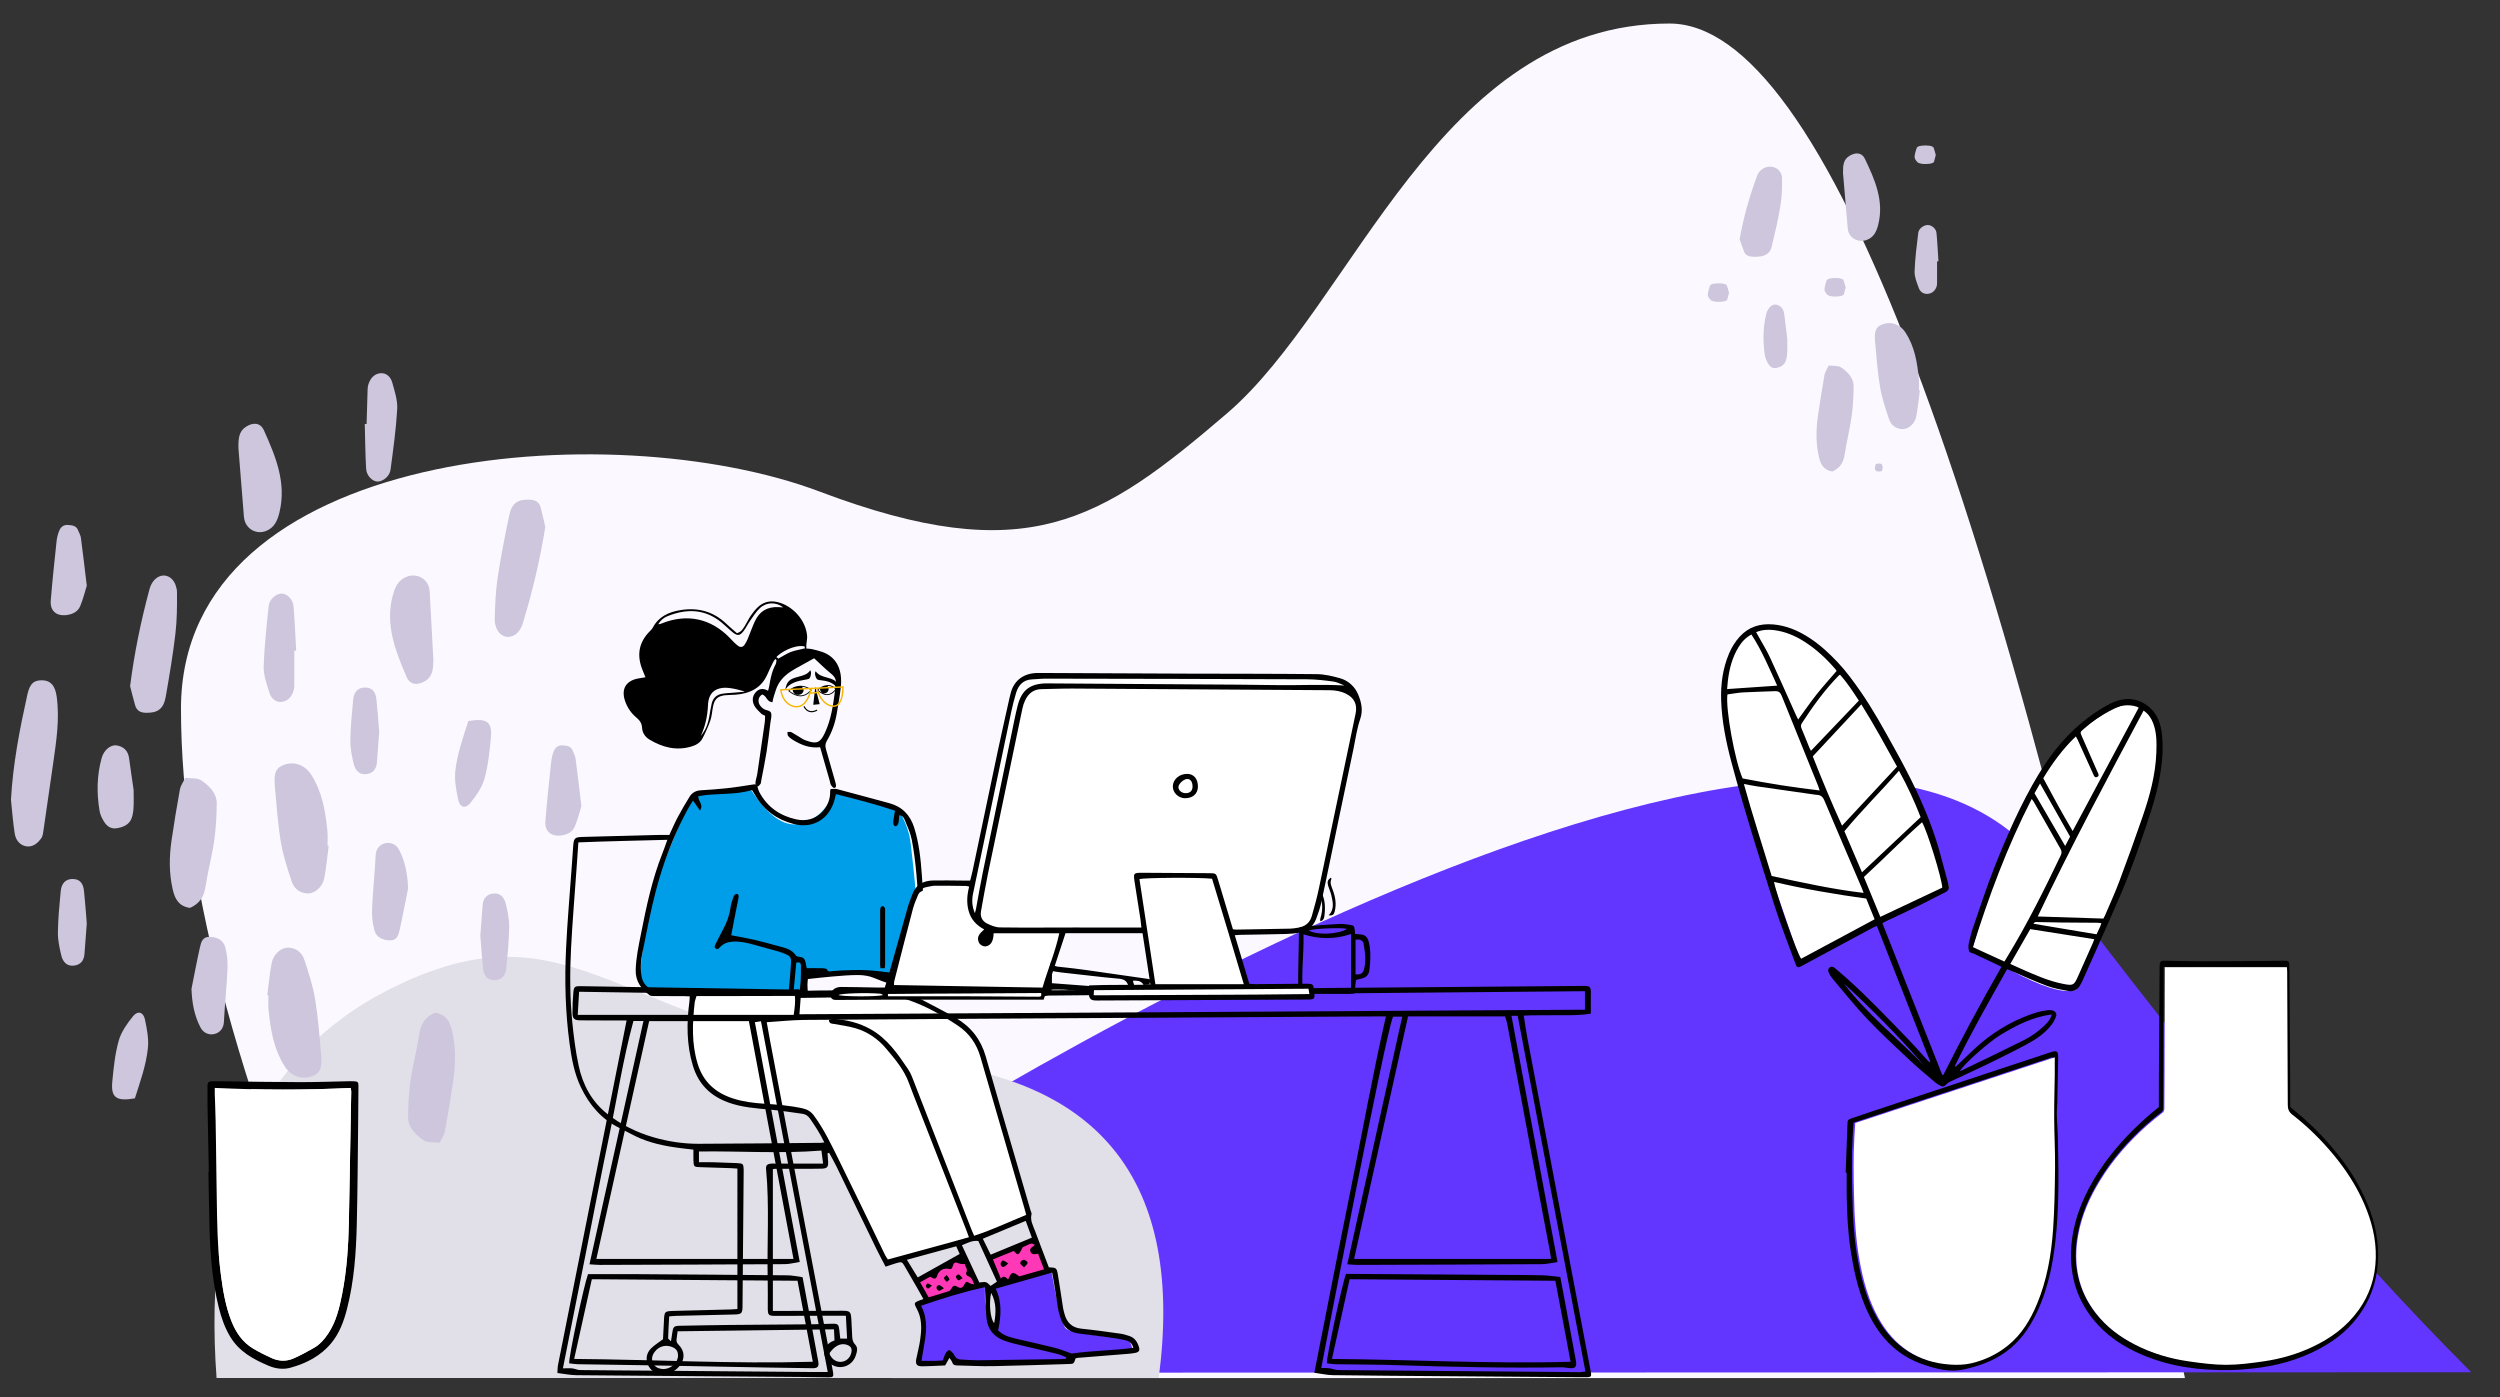 <svg viewBox="37.725 89.122 943.125 527.203" xmlns="http://www.w3.org/2000/svg" overflow="visible" xmlns:xlink="http://www.w3.org/1999/xlink" width="943.125px" height="527.203px"><rect x="37.725" y="89.122" width="943.125" height="527.203" fill="#333333" stroke="none"/><g id="Master/404/Desk" stroke="none" stroke-width="1" fill="none" fill-rule="evenodd"><path d="M384.035,609 L862,609 C790.485,268.333 725.672,98 667.559,98 C580.389,98 548.478,204.062 500.662,245.024 C452.846,285.985 425.046,304.071 346.866,274.547 C268.686,245.024 106,257.543 106,356.481 C106,422.441 128.863,506.506 174.589,608.678 L384.035,609 Z" id="BG" fill="#FBF9FF"/><g id="Rock/Big" transform="translate(637, 445) scale(-1, 1) translate(-637, -445) translate(304, 283) scale(1 1)"><g id="Rock/Big/Purple 5" stroke="none" stroke-width="1" fill="none" fill-rule="evenodd"><path d="M-3.63797881e-12,323.808 C49.018,274.769 102.502,211.393 160.45,133.679 C247.373,17.109 594.86,238.38 634.33,265.711 C660.643,283.932 670.56,303.362 664.079,324 L-3.63797881e-12,323.808 Z" id="Path-8" fill="#6236FF"/></g></g><g id="Rock/Small" transform="translate(71, 408) scale(1.361 1.358)"><g id="Rock/Small/Gray 4" stroke="none" stroke-width="1" fill="none" fill-rule="evenodd"><g id="walking-the-dog-Rock-Copy-3" transform="translate(35, 31)" fill="#E1DFE8"><path d="M0.579,117 C-3.318,63.343 12.453,27.449 47.891,9.317 C101.047,-17.88 111.357,22.492 191.928,28.828 C245.643,33.053 268.91,62.443 261.73,117 L0.579,117 Z" id="Path-9"/></g></g></g><g id="Spots" transform="translate(1, 219) scale(1.362 1.363)"><g id="Spots/Texture 1" stroke="none" stroke-width="1" fill="none" fill-rule="evenodd"><g id="Group-67" style="mix-blend-mode:multiply" transform="translate(30, 8)" fill="#CEC6DD"><path d="M71,172.169 C71.391,169.19 71.645,166.182 72.214,163.238 C72.678,160.833 74.798,158.957 76.78,159.001 C78.953,159.048 80.588,160.309 81.258,162.348 C82.429,165.913 83.628,169.522 84.241,173.215 C85.083,178.29 85.437,183.458 85.912,188.594 C86.272,192.508 85.568,193.893 83.089,194.698 C80.332,195.592 77.493,194.464 75.8,191.813 C72.733,187.015 71.856,181.555 71.333,176.001 C71.217,174.752 71.317,173.482 71.317,172.223 C71.211,172.204 71.106,172.188 71,172.169" id="Fill-3"/><path d="M117.421,177 C120.526,177.45 121.568,179.493 122.155,181.955 C123.253,186.552 123.183,191.187 122.505,195.816 C121.818,200.514 121.036,205.2 120.188,209.872 C120.017,210.815 119.365,211.672 118.727,213 C117.234,212.793 115.36,213.054 114.229,212.263 C112.09,210.77 109.979,208.797 110,205.889 C110.026,202.39 110.235,198.866 110.737,195.405 C111.348,191.185 112.49,187.042 113.122,182.823 C113.536,180.059 114.783,178.159 117.421,177" id="Fill-7"/><path d="M110,142.591 C109.229,146.431 108.514,150.284 107.655,154.104 C107.327,155.564 106.905,157.123 104.779,156.992 C102.808,156.869 101.17,156.067 100.665,154.201 C100.142,152.278 99.933,150.193 100.019,148.198 C100.233,143.265 100.767,138.345 101.022,133.412 C101.116,131.556 102.24,130.437 103.63,130.099 C105.032,129.758 106.646,130.286 107.475,131.858 C109.24,135.199 109.858,138.775 110,142.591" id="Fill-13"/><path d="M126.669,96.291 C131.801,95.385 133.346,96.511 132.938,100.852 C132.575,104.686 132.186,108.574 131.147,112.27 C130.467,114.69 128.838,116.977 127.2,119.012 C125.903,120.626 124.335,120.206 123.902,118.166 C123.343,115.53 122.795,112.759 123.076,110.125 C123.585,105.316 125.282,100.719 126.669,96.291" id="Fill-20"/><path d="M130,155.676 C130.202,153.036 130.439,150.132 130.642,147.226 C130.779,145.271 131.892,144.105 133.838,144.005 C135.717,143.908 136.691,145.304 137.056,146.839 C137.553,148.926 138.027,151.083 137.999,153.206 C137.95,157.006 137.587,160.808 137.222,164.596 C136.999,166.907 135.79,168.048 133.791,167.998 C131.617,167.945 130.955,166.398 130.765,164.67 C130.447,161.776 130.264,158.867 130,155.676" id="Fill-22"/><path d="M158,119.821 C157.541,121.291 157.019,123.426 156.196,125.436 C155.546,127.03 154.073,127.733 152.385,127.949 C149.609,128.303 147.792,126.782 148.019,123.965 C148.463,118.454 149.056,112.955 149.641,107.458 C149.744,106.494 149.999,105.517 150.362,104.622 C150.809,103.523 151.616,102.894 152.943,103.015 C154.102,103.12 155.134,103.258 155.608,104.519 C155.866,105.205 156.281,105.87 156.376,106.579 C156.928,110.734 157.406,114.9 158,119.821" id="Fill-28"/><path d="M0,118.08 C0.543,108.165 2.423,98.531 4.548,88.947 C5.255,85.761 6.498,84.84 9.019,85.022 C11.083,85.171 12.26,86.629 12.656,89.465 C13.544,95.808 12.534,102.041 11.646,108.28 C10.794,114.265 9.934,120.248 9.051,126.227 C8.925,127.074 8.858,128.053 8.402,128.699 C7.369,130.17 5.94,131.315 4.06,130.922 C2.348,130.563 1.313,129.116 1.046,127.446 C0.552,124.349 0.333,121.204 0,118.08" id="Fill-36"/><path d="M88,130.829 C87.61,133.81 87.356,136.818 86.786,139.761 C86.323,142.166 84.203,144.041 82.221,143.999 C80.047,143.952 78.413,142.691 77.742,140.652 C76.571,137.086 75.372,133.478 74.759,129.785 C73.917,124.708 73.562,119.542 73.089,114.406 C72.728,110.492 73.432,109.107 75.912,108.302 C78.668,107.408 81.506,108.536 83.201,111.186 C86.268,115.984 87.144,121.444 87.667,126.999 C87.784,128.247 87.683,129.517 87.683,130.777 C87.789,130.795 87.894,130.812 88,130.829" id="Fill-39"/><path d="M33,86.62 C34.169,77.433 36.006,68.558 38.367,59.801 C39.327,56.249 42.469,54.884 44.607,57.015 C45.445,57.851 45.977,59.407 45.989,60.642 C46.027,64.489 45.99,68.369 45.541,72.181 C44.859,77.977 43.885,83.743 42.88,89.494 C42.274,92.965 40.626,94.065 37.407,93.997 C35.819,93.964 34.827,93.4 34.389,91.904 C33.878,90.157 33.46,88.382 33,86.62" id="Fill-41"/><path d="M49.579,148 C46.475,147.551 45.433,145.508 44.845,143.046 C43.746,138.449 43.818,133.813 44.495,129.184 C45.182,124.486 45.963,119.799 46.811,115.127 C46.982,114.184 47.636,113.326 48.273,112 C49.767,112.207 51.64,111.946 52.772,112.736 C54.91,114.23 57.021,116.202 57,119.111 C56.974,122.61 56.765,126.135 56.263,129.595 C55.652,133.816 54.511,137.959 53.879,142.177 C53.464,144.942 52.218,146.842 49.579,148" id="Fill-43"/><path d="M78.488,76.831 C78.488,79.972 78.495,83.112 78.481,86.253 C78.478,86.753 78.457,87.273 78.319,87.746 C77.828,89.437 76.78,90.77 75.017,90.978 C73.339,91.176 72.087,90.021 71.62,88.524 C70.877,86.147 69.935,83.655 70.004,81.236 C70.161,75.604 70.808,69.98 71.394,64.367 C71.579,62.59 73.38,61.081 74.88,61.003 C76.312,60.927 78.085,62.478 78.257,64.413 C78.624,68.538 78.766,72.682 79,76.82 C78.829,76.824 78.66,76.827 78.488,76.831" id="Fill-47"/><path d="M148,42.551 C146.542,51.736 144.411,60.586 141.747,69.302 C140.667,72.837 137.423,74.115 135.306,71.912 C134.474,71.047 133.978,69.47 134.001,68.231 C134.073,64.37 134.224,60.478 134.793,56.666 C135.657,50.869 136.816,45.113 138.008,39.371 C138.728,35.906 140.44,34.852 143.72,35.016 C145.338,35.097 146.334,35.692 146.737,37.207 C147.208,38.974 147.583,40.769 148,42.551" id="Fill-49"/><path d="M116.995,79.245 C116.976,82.123 116.729,84.059 114.645,85.263 C112.555,86.468 110.512,86.279 109.572,84.077 C106.48,76.841 103.538,69.508 105.799,61.348 C106.422,59.104 107.359,57.097 109.813,56.266 C112.483,55.362 115.275,56.836 115.868,59.582 C116.001,60.196 116.001,60.841 116.037,61.474 C116.344,67.156 116.646,72.837 116.951,78.519 C116.978,79.024 117.013,79.529 116.995,79.245" id="Fill-51"/><path d="M50,170.408 C50.772,166.568 51.486,162.715 52.345,158.895 C52.674,157.436 53.095,155.876 55.223,156.008 C57.192,156.13 58.83,156.933 59.335,158.798 C59.858,160.722 60.067,162.806 59.981,164.802 C59.767,169.736 59.233,174.655 58.98,179.587 C58.884,181.443 57.761,182.563 56.37,182.9 C54.968,183.243 53.355,182.715 52.525,181.143 C50.76,177.801 50.143,174.225 50,170.408" id="Fill-55"/><path d="M21,58.821 C20.541,60.291 20.019,62.426 19.196,64.436 C18.546,66.03 17.073,66.733 15.385,66.949 C12.609,67.303 10.792,65.782 11.019,62.965 C11.463,57.453 12.057,51.955 12.641,46.457 C12.744,45.494 12.999,44.517 13.362,43.622 C13.809,42.523 14.616,41.894 15.944,42.015 C17.102,42.12 18.134,42.258 18.608,43.519 C18.866,44.205 19.281,44.87 19.376,45.579 C19.928,49.734 20.406,53.9 21,58.821" id="Fill-57"/><path d="M33.976,115.37 C33.976,117.38 34.042,118.786 33.955,120.182 C33.893,121.189 33.771,122.234 33.423,123.17 C32.781,124.902 31.273,125.58 29.527,125.92 C27.696,126.28 26.528,125.386 25.692,123.989 C25.181,123.133 24.715,122.17 24.551,121.203 C23.711,116.246 23.772,111.299 25.147,106.43 C25.717,104.413 27.517,102.791 29.213,103.022 C31.136,103.283 32.433,104.465 32.711,106.526 C33.132,109.67 33.608,112.807 33.976,115.37" id="Fill-59"/><path d="M34.331,200.709 C29.199,201.615 27.654,200.489 28.062,196.148 C28.425,192.315 28.814,188.427 29.853,184.731 C30.535,182.311 32.163,180.023 33.8,177.988 C35.098,176.375 36.665,176.794 37.099,178.834 C37.657,181.47 38.205,184.242 37.924,186.876 C37.415,191.685 35.719,196.282 34.331,200.709" id="Fill-61"/><path d="M21,152.324 C20.798,154.964 20.561,157.867 20.359,160.774 C20.222,162.728 19.109,163.896 17.162,163.995 C15.283,164.091 14.31,162.696 13.944,161.161 C13.447,159.074 12.973,156.916 13.001,154.793 C13.052,150.995 13.415,147.192 13.779,143.402 C14.001,141.092 15.21,139.952 17.209,140.002 C19.384,140.055 20.047,141.6 20.235,143.33 C20.553,146.223 20.736,149.133 21,152.324" id="Fill-63"/><path d="M102,99.325 C101.798,101.965 101.561,104.868 101.358,107.775 C101.221,109.729 100.108,110.897 98.162,110.995 C96.283,111.092 95.309,109.697 94.944,108.162 C94.447,106.074 93.973,103.917 94.001,101.794 C94.05,97.994 94.413,94.193 94.778,90.404 C95.001,88.093 96.21,86.953 98.209,87.001 C100.383,87.055 101.045,88.601 101.235,90.33 C101.553,93.224 101.736,96.133 102,99.325" id="Fill-65"/><path d="M98.504,14.061 C98.594,10.92 98.678,7.778 98.781,4.638 C98.797,4.137 98.834,3.619 98.983,3.148 C99.514,1.471 100.585,0.17 102.328,0.013 C103.985,-0.136 105.185,1.055 105.603,2.566 C106.266,4.965 107.122,7.486 106.986,9.904 C106.67,15.532 105.871,21.139 105.134,26.737 C104.901,28.509 103.085,29.965 101.604,30 C100.194,30.032 98.492,28.431 98.378,26.49 C98.132,22.353 98.113,18.203 98,14.057 C98.169,14.059 98.335,14.06 98.504,14.061" id="Fill-53"/><path d="M63.01,20.902 C62.948,18.021 63.134,16.076 65.124,14.811 C67.118,13.542 69.106,13.672 70.081,15.848 C73.286,22.998 76.347,30.249 74.379,38.481 C73.838,40.746 72.985,42.78 70.626,43.685 C68.06,44.669 65.307,43.275 64.655,40.545 C64.509,39.934 64.49,39.289 64.438,38.656 C63.98,32.981 63.529,27.303 63.074,21.626 C63.034,21.122 62.985,20.617 63.01,20.902" id="Fill-45"/></g></g></g><g id="Spot-1" transform="translate(682, 144)" fill="#CEC6DD"><path d="M80,92.366 C79.558,95.677 79.27,99.02 78.624,102.29 C78.1,104.962 75.696,107.046 73.451,106.999 C70.986,106.947 69.135,105.545 68.375,103.28 C67.047,99.318 65.689,95.309 64.994,91.206 C64.04,85.565 63.637,79.825 63.1,74.118 C62.691,69.769 63.489,68.23 66.3,67.336 C69.424,66.342 72.64,67.595 74.561,70.54 C78.037,75.871 79.029,81.938 79.622,88.11 C79.755,89.497 79.641,90.908 79.641,92.308 C79.761,92.327 79.88,92.347 80,92.366" id="Fill-39-Copy" style="mix-blend-mode:multiply"/><path d="M12,35.396 C13.439,27.177 15.7,19.236 18.606,11.401 C19.786,8.223 23.654,7.001 26.285,8.908 C27.317,9.656 27.971,11.048 27.986,12.154 C28.033,15.595 27.987,19.067 27.435,22.478 C26.595,27.664 25.397,32.823 24.16,37.968 C23.414,41.074 21.386,42.059 17.424,41.997 C15.469,41.968 14.249,41.463 13.71,40.125 C13.08,38.561 12.566,36.973 12,35.396" id="Fill-41-Copy" style="mix-blend-mode:multiply"/><path d="M47.008,123 C43.665,122.501 42.543,120.231 41.91,117.495 C40.727,112.387 40.804,107.237 41.534,102.094 C42.273,96.873 43.114,91.666 44.028,86.474 C44.211,85.427 44.916,84.474 45.602,83 C47.21,83.23 49.227,82.94 50.447,83.818 C52.749,85.477 55.022,87.669 55,90.901 C54.972,94.788 54.747,98.705 54.206,102.55 C53.548,107.24 52.319,111.843 51.639,116.53 C51.192,119.602 49.851,121.713 47.008,123" id="Fill-43-Copy" style="mix-blend-mode:multiply"/><path d="M51.011,10.592 C50.939,7.423 51.156,5.284 53.478,3.892 C55.805,2.496 58.124,2.639 59.261,5.032 C63.001,12.898 66.572,20.874 64.276,29.929 C63.645,32.421 62.649,34.658 59.897,35.653 C56.903,36.736 53.692,35.202 52.931,32.2 C52.76,31.527 52.738,30.818 52.678,30.122 C52.143,23.879 51.618,17.633 51.087,11.389 C51.039,10.834 50.982,10.279 51.011,10.592" id="Fill-45-Copy" style="mix-blend-mode:multiply"/><path d="M86.488,43.72 C86.488,46.442 86.495,49.164 86.481,51.886 C86.478,52.319 86.457,52.77 86.319,53.18 C85.828,54.646 84.78,55.801 83.017,55.981 C81.339,56.152 80.087,55.152 79.62,53.854 C78.877,51.794 77.935,49.634 78.004,47.538 C78.161,42.656 78.808,37.783 79.394,32.918 C79.579,31.378 81.38,30.07 82.88,30.002 C84.312,29.937 86.085,31.281 86.257,32.958 C86.624,36.533 86.766,40.124 87,43.711 C86.829,43.714 86.66,43.717 86.488,43.72" id="Fill-47-Copy" style="mix-blend-mode:multiply"/><path d="M29.979,72.908 C29.979,75.005 30.038,76.473 29.959,77.929 C29.903,78.98 29.794,80.07 29.481,81.047 C28.903,82.854 27.545,83.561 25.975,83.917 C24.326,84.292 23.275,83.359 22.523,81.902 C22.063,81.008 21.644,80.004 21.495,78.994 C20.74,73.822 20.795,68.66 22.032,63.579 C22.546,61.474 24.166,59.782 25.692,60.023 C27.422,60.295 28.59,61.529 28.839,63.679 C29.219,66.96 29.647,70.234 29.979,72.908" id="Fill-59-Copy" style="mix-blend-mode:multiply"/><path d="M52,53.594 C51.798,54.364 51.561,55.211 51.359,56.059 C51.222,56.629 50.109,56.97 48.162,56.999 C46.283,57.027 45.31,56.62 44.944,56.172 C44.447,55.563 43.973,54.934 44.001,54.315 C44.052,53.207 44.415,52.098 44.779,50.992 C45.001,50.318 46.21,49.986 48.209,50 C50.384,50.016 51.047,50.467 51.235,50.971 C51.553,51.815 51.736,52.664 52,53.594" id="Fill-63-Copy-9" style="mix-blend-mode:multiply"/><path d="M86,3.594 C85.798,4.364 85.561,5.211 85.359,6.059 C85.222,6.629 84.109,6.97 82.162,6.999 C80.283,7.027 79.31,6.62 78.944,6.172 C78.447,5.563 77.973,4.934 78.001,4.315 C78.052,3.207 78.415,2.098 78.779,0.992 C79.001,0.318 80.21,-0.014 82.209,0 C84.384,0.016 85.047,0.467 85.235,0.971 C85.553,1.815 85.736,2.664 86,3.594" id="Fill-63-Copy-10" style="mix-blend-mode:multiply"/><path d="M8,55.594 C7.798,56.364 7.561,57.211 7.359,58.059 C7.222,58.629 6.109,58.97 4.162,58.999 C2.283,59.027 1.31,58.62 0.944,58.172 C0.447,57.563 -0.027,56.934 0.001,56.315 C0.052,55.207 0.415,54.098 0.779,52.992 C1.001,52.318 2.21,51.986 4.209,52 C6.384,52.016 7.047,52.467 7.235,52.971 C7.553,53.815 7.736,54.664 8,55.594" id="Fill-63-Copy-11" style="mix-blend-mode:multiply"/><path d="M66,121.54 C65.924,121.87 65.835,122.233 65.76,122.597 C65.708,122.841 65.291,122.987 64.561,122.999 C63.856,123.011 63.491,122.837 63.354,122.645 C63.168,122.384 62.99,122.114 63,121.849 C63.019,121.374 63.155,120.899 63.292,120.425 C63.375,120.136 63.829,119.994 64.578,120 C65.394,120.007 65.642,120.2 65.713,120.416 C65.832,120.778 65.901,121.142 66,121.54" id="Fill-63-Copy-12" style="mix-blend-mode:multiply"/></g><g transform="translate(88, 30) scale(1 1)" id="Master/Character/In the Desk"><g id="Master/Character/In the Desk" stroke="none" stroke-width="1" fill="none" fill-rule="evenodd"><g id="Head" transform="translate(233, 301) scale(1 1)" fill="#000"><g id="Head/Pony Tail 2" stroke="none" stroke-width="1" fill="none" fill-rule="evenodd"><g id="Group-3" transform="translate(-48, -15)" fill="#000"><path d="M58.277,21.627 C59.892,20.743 61.364,19.78 62.96,19.112 C64.452,18.488 66.848,18.14 68.414,17.69 C68.344,17.482 68.295,17.176 68.225,16.968 C64.232,16.192 59.044,19.348 57.596,21.023 C58.06,21.335 58.134,21.27 58.277,21.627 M29.102,50.706 C30.799,48.78 31.767,46.466 32.3,43.446 C32.591,41.799 32.838,40.14 33.221,38.514 C33.684,36.555 34.97,35.279 36.941,34.885 C38.257,34.62 39.624,34.594 40.968,34.475 C42.529,34.335 44.091,34.21 45.653,34.079 C45.652,33.894 40.27,32.311 37.481,32.606 C34.043,32.97 32.216,34.905 31.858,38.363 C31.825,38.68 31.823,39 31.806,39.319 C31.598,43.259 30.837,47.064 29.102,50.706 M60.206,2.263 C57.538,0.18 53.9,0.195 51.394,2.537 C49.907,3.927 48.81,5.749 47.619,7.434 C46.747,8.668 46.105,10.074 45.18,11.263 C43.82,13.009 42.89,13.086 41.153,11.679 C39.665,10.474 38.321,9.091 36.836,7.882 C30.576,2.789 23.714,2.694 16.544,5.57 C15.056,6.166 13.871,7.186 13.033,8.632 C13.542,8.629 13.966,8.47 14.388,8.301 C23.891,4.485 32.93,6.414 40.027,13.773 C40.582,14.349 41.117,14.944 41.69,15.499 C42.148,15.942 42.631,16.366 43.14,16.748 C44.088,17.458 44.961,17.287 45.615,16.344 C46.066,15.692 46.455,14.981 46.76,14.25 C47.683,12.041 48.469,9.771 49.46,7.594 C51.232,3.693 54.193,1.955 58.439,2.158 C58.977,2.184 59.514,2.222 60.206,2.263 M74.113,55.009 C70.085,55.475 66.887,54.088 63.837,52.25 C63.16,51.843 62.503,51.325 62.015,50.716 C61.751,50.385 61.861,49.754 61.801,49.258 C62.305,49.276 62.902,49.126 63.297,49.343 C64.758,50.145 66.145,51.08 67.578,51.935 C67.986,52.178 68.449,52.336 68.898,52.501 C72.748,53.916 74.136,53.376 75.886,49.657 C78.27,44.593 79.023,39.123 79.748,33.652 C79.841,32.94 79.748,32.19 79.928,31.507 C80.431,29.606 79.649,28.404 78.194,27.219 C75.924,25.37 73.85,23.282 71.86,21.45 C69.584,22.714 67.158,24.05 64.743,25.402 C62.127,26.868 59.767,28.672 58.304,31.335 C57.554,32.7 57.164,34.268 56.664,35.761 C56.422,36.481 56.301,37.24 56.11,38.048 C54.652,37.876 54.187,36.966 53.596,36.112 C53.278,35.653 52.423,35.022 52.199,35.149 C51.655,35.459 51.129,36.115 50.971,36.728 C50.576,38.276 51.478,39.804 53.036,40.683 C53.966,41.208 55.488,41.068 55.697,42.394 C55.863,43.451 55.513,44.595 55.372,45.697 C54.895,49.42 54.489,53.155 53.902,56.861 C53.328,60.485 52.566,64.08 51.885,67.688 C51.811,68.08 51.827,68.533 51.628,68.849 C51.359,69.273 50.922,69.592 50.556,69.956 C50.254,69.474 49.666,68.969 49.702,68.514 C49.798,67.332 50.242,66.184 50.419,65.003 C51.383,58.527 52.317,52.048 53.239,45.566 C53.349,44.788 53.326,43.991 53.367,43.159 C52.796,42.842 52.223,42.668 51.857,42.294 C50.924,41.342 49.848,40.42 49.262,39.266 C48.427,37.624 48.487,35.799 49.777,34.312 C51.035,32.861 52.631,32.666 54.481,33.704 C54.657,33.023 54.828,32.528 54.908,32.021 C55.361,29.172 55.906,26.359 57.318,23.784 C57.579,23.309 57.559,22.678 57.669,22.119 C57.509,22.052 57.381,21.794 57.221,21.727 C56.959,22.042 56.593,22.515 56.416,22.872 C55.672,24.374 54.932,25.882 54.266,27.42 C51.955,32.763 47.549,34.81 42.091,35.21 C40.817,35.304 39.53,35.262 38.262,35.402 C35.529,35.706 34.3,36.841 33.739,39.548 C33.367,41.345 33.288,43.23 32.702,44.947 C31.911,47.269 30.866,49.523 29.727,51.699 C28.884,53.311 27.361,54.202 25.587,54.733 C19.882,56.44 14.698,55.089 9.778,52.151 C8.1,51.149 7.052,49.583 6.94,47.657 C6.837,45.884 6.023,44.832 4.705,43.729 C2.735,42.08 1.299,39.92 0.482,37.43 C-0.95,33.063 0.848,29.983 5.333,29.102 C6.189,28.934 7.054,28.809 8.218,28.612 C7.829,27.648 7.495,26.802 7.147,25.96 C4.871,20.447 5.621,15.506 9.905,11.217 C10.298,10.824 10.721,10.418 10.973,9.937 C13.148,5.776 16.897,4.056 21.244,3.314 C27.885,2.179 33.766,3.707 38.716,8.427 C40.035,9.683 41.441,10.846 42.731,11.984 C44.473,11.505 45.084,10.243 45.786,9.114 C46.546,7.895 47.144,6.57 47.952,5.388 C48.713,4.273 49.566,3.192 50.534,2.258 C52.638,0.228 55.129,-0.419 58.039,0.26 C63.759,1.596 68.713,7.103 69.206,12.959 C69.297,14.042 69.008,15.156 68.92,16.258 C68.883,16.707 68.914,17.162 68.914,17.779 C69.68,17.856 70.396,17.853 71.076,18.011 C72.376,18.313 73.681,18.631 74.938,19.073 C80.306,20.966 82.548,25.714 81.94,32.065 C81.614,35.477 80.962,38.858 80.398,42.243 C79.788,45.902 78.578,49.383 76.678,52.556 C75.96,53.756 76.019,54.732 76.371,55.928 C77.497,59.758 78.566,63.606 79.654,67.446 C79.785,67.907 79.906,68.372 80.015,68.839 C80.169,69.494 80.235,70.294 79.436,70.38 C79.056,70.421 78.488,69.728 78.194,69.251 C77.914,68.796 77.888,68.188 77.735,67.65 C76.55,63.511 75.363,59.371 74.113,55.009" id="Fill-1"/></g></g></g><g id="Face" transform="translate(247, 313) scale(1 1)" fill="#000"><g id="Face/Kind" stroke="none" stroke-width="1" fill="none" fill-rule="evenodd"><g id="Group-14" transform="translate(-1, -2)" fill="#000"><g id="Group-3" transform="translate(0, 0.827)"><path d="M2.947,4.933 C2.873,4.968 2.798,5 2.725,5.037 C2.798,5 2.873,4.968 2.947,4.933 L2.947,4.933 Z M2.255,5.295 C2.144,5.36 2.035,5.432 1.927,5.503 C2.035,5.432 2.144,5.36 2.255,5.295 L2.255,5.295 Z M1.312,5.956 C1.181,6.063 1.051,6.172 0.928,6.29 C1.051,6.172 1.181,6.063 1.312,5.956 L1.312,5.956 Z M0.587,6.647 C0.476,6.772 0.37,6.907 0.267,7.044 C0.37,6.907 0.476,6.772 0.587,6.647 L0.587,6.647 Z M8.864,3.391 C9.136,3.286 9.434,2.727 9.587,2.032 C9.771,1.207 9.686,0.514 9.36,0.177 C9.357,0.175 9.354,0.173 9.351,0.174 C9.347,0.174 9.344,0.176 9.342,0.179 C8.473,1.659 6.731,2.116 5.045,2.558 C4.151,2.793 3.241,3.043 2.468,3.437 C2.431,3.456 2.397,3.475 2.361,3.495 C2.241,3.559 2.114,3.617 2.002,3.69 C0.475,4.689 0.19,6.311 -0,7.386 C-0.001,7.391 0.002,7.395 0.008,7.397 C0.009,7.398 0.01,7.398 0.012,7.398 C0.016,7.398 0.019,7.396 0.022,7.393 C1.759,4.733 5.009,4.157 7.159,3.775 C7.86,3.65 8.467,3.543 8.864,3.391 L8.864,3.391 Z" id="Fill-1"/></g><path d="M11.292,7.255 C11.287,7.255 11.282,7.26 11.282,7.265 L10.53,13.993 C10.529,13.997 10.531,14 10.533,14.003 C10.535,14.005 10.538,14.006 10.541,14.006 L10.543,14.006 L12.935,13.767 C12.938,13.767 12.941,13.765 12.943,13.763 C12.944,13.76 12.945,13.756 12.944,13.753 L11.304,7.264 C11.303,7.258 11.298,7.254 11.292,7.255" id="Fill-4"/><path d="M11.755,15.879 C10.745,16.405 9.828,16.529 9.034,16.247 C7.857,15.832 7.308,14.649 7.284,14.598 L7.234,14.486 L6.839,14.658 L6.89,14.774 C6.954,14.916 7.551,16.181 8.888,16.654 C9.212,16.768 9.556,16.826 9.908,16.826 C10.547,16.826 11.235,16.637 11.955,16.262 L12.067,16.203 L11.865,15.822 L11.755,15.879 Z" id="Fill-6"/><path d="M2.861,7.884 C2.818,8.072 2.791,8.292 2.791,8.447 C2.791,9.439 3.71,10.245 4.84,10.245 C5.97,10.245 6.89,9.439 6.89,8.447 C6.89,8.02 6.539,7.514 6.229,7.183 C7.784,7.309 9.165,8.153 9.569,8.424 C9.21,8.862 7.849,10.352 5.935,10.47 C5.857,10.475 5.779,10.478 5.701,10.478 C3.843,10.478 2.045,9.147 1.549,8.75 C1.749,8.576 2.206,8.218 2.861,7.884 M9.943,8.486 C9.995,8.413 9.979,8.313 9.906,8.256 C9.829,8.198 7.989,6.852 5.914,6.825 L5.831,6.825 C3.018,6.825 1.254,8.567 1.177,8.643 C1.147,8.676 1.13,8.72 1.132,8.764 C1.133,8.81 1.155,8.854 1.185,8.878 C1.189,8.883 1.779,9.404 2.656,9.897 C3.396,10.313 4.526,10.81 5.704,10.81 C5.788,10.81 5.873,10.808 5.956,10.802 C8.34,10.655 9.878,8.575 9.943,8.486" id="Fill-8"/><path d="M13.028,7.935 C13.06,8.34 13.222,8.751 13.498,9.081 C13.822,9.472 14.237,9.687 14.666,9.687 C15.576,9.687 16.316,8.947 16.316,8.037 C16.316,7.615 16.154,7.226 15.875,6.923 C15.994,6.914 16.109,6.898 16.233,6.898 C17.453,6.898 18.572,7.802 18.884,8.079 C18.6,8.484 17.497,9.901 15.943,10.012 C15.882,10.017 15.821,10.019 15.759,10.019 C14.266,10.019 12.814,8.78 12.408,8.403 C12.525,8.3 12.743,8.126 13.028,7.935 M16.233,6.565 C13.78,6.566 12.062,8.269 12.048,8.285 C11.983,8.348 11.983,8.454 12.046,8.516 C12.05,8.521 12.518,9.003 13.248,9.48 C13.856,9.877 14.785,10.351 15.757,10.351 C15.827,10.351 15.897,10.349 15.966,10.344 C17.903,10.205 19.112,8.351 19.245,8.138 C19.284,8.073 19.274,7.989 19.219,7.934 C19.077,7.794 17.781,6.565 16.233,6.565" id="Fill-10"/><path d="M18.837,6.79 C18.781,6.74 18.724,6.696 18.667,6.648 C18.724,6.696 18.781,6.74 18.837,6.79 M19.481,7.447 C19.401,7.358 19.322,7.269 19.242,7.186 C19.322,7.269 19.401,7.358 19.481,7.447 M17.856,6.052 C17.806,6.02 17.756,5.988 17.706,5.958 C17.756,5.988 17.806,6.02 17.856,6.052 M19.681,7.016 C19.556,6.128 19.439,5.289 18.247,4.648 C17.416,4.202 16.5,3.949 15.614,3.704 C14.011,3.262 12.496,2.843 11.455,1.375 C11.453,1.372 11.45,1.37 11.446,1.37 C11.442,1.369 11.44,1.372 11.438,1.374 C11.143,1.737 11.117,2.436 11.37,3.242 C11.583,3.922 11.928,4.453 12.207,4.533 C12.591,4.644 13.058,4.703 13.598,4.77 C15.376,4.994 17.812,5.3 19.812,7.852 C19.814,7.854 19.817,7.856 19.82,7.856 C19.822,7.856 19.824,7.855 19.825,7.854 C19.831,7.852 19.833,7.847 19.832,7.842 C19.759,7.568 19.72,7.287 19.681,7.016" id="Fill-12"/></g></g></g><g id="Glasses" transform="translate(244, 318) scale(1 1)"><g id="Glasses/Read" stroke="none" stroke-width="1" fill="none" fill-rule="evenodd"><g id="Group-3" fill="#F7B500"><path d="M21.685,6.709 C21.15,7.18 20.519,7.349 19.753,7.224 C16.714,6.731 14.939,3.738 14.254,0.989 C18.641,0.788 22.42,0.616 23.458,0.57 C23.447,1.61 23.294,5.29 21.685,6.709 L21.685,6.709 Z M11.665,2.308 C11.784,1.925 11.891,1.526 11.991,1.111 C12.437,1.119 13.223,1.101 13.709,1.041 C13.798,1.401 13.902,1.763 14.026,2.124 L11.665,2.308 Z M6.711,7.434 C3.722,7.72 1.137,5.24 0.607,1.627 C3.415,1.491 7.487,1.301 11.433,1.119 C10.924,3.171 9.569,7.158 6.711,7.434 L6.711,7.434 Z M23.998,0.277 L23.99,0 L23.716,0.012 C23.631,0.017 19.29,0.213 14.13,0.45 L14.12,0.404 L13.878,0.461 C13.19,0.493 12.49,0.524 11.784,0.557 L11.568,0.542 L11.561,0.567 C7.427,0.758 3.136,0.958 0.287,1.097 L0,1.112 L0.034,1.401 C0.253,3.32 1.043,5.049 2.258,6.27 C3.38,7.396 4.779,8 6.245,8 C6.417,8 6.59,7.992 6.761,7.975 C8.75,7.784 10.419,5.953 11.483,2.868 L14.22,2.655 C15.166,5.071 16.944,7.319 19.667,7.762 C20.587,7.912 21.386,7.695 22.04,7.118 C22.917,6.347 23.511,4.954 23.81,2.981 C24.027,1.537 23.999,0.328 23.998,0.277 L23.998,0.277 Z" id="Fill-1"/></g></g></g><g id="Body in the Desk" transform="translate(149, 224) scale(1 1)"><g id="Body in the Desk/Working Color" stroke="none" stroke-width="1" fill="none" fill-rule="evenodd"><path d="M61.695,135.408 L84.017,133 C90.45,142.936 96.611,147.234 102.499,145.896 C108.387,144.557 112.675,140.584 115.363,133.975 C131.294,137.759 139.675,140.431 140.504,141.993 C141.749,144.336 142.872,146.738 143.766,150.268 C144.362,152.621 145.747,165.886 147.92,190.063 L166.127,190.063 L185.25,191.855 L188.727,194.133 L196,195.498 L195.12,209 L149.667,209 C149.421,205.148 147.454,203.044 143.766,202.686 C140.078,202.329 127.143,202.329 104.961,202.686 L103.714,208.593 L47.008,209 C43.669,207.309 42,205.833 42,204.575 C42,202.686 44.214,184.135 45.611,176.734 C46.542,171.801 51.903,158.025 61.695,135.408 Z" id="Path-49" fill="#009DE9"/><path d="M61.693,211 C60.078,227.922 61.285,238.431 65.315,242.529 C71.36,248.676 81.506,252.293 89.426,253.288 C94.707,253.952 99.867,254.451 104.907,254.786 L118.929,277.173 L134.226,312 L167.83,302.249 L188,294.446 L172.55,238.646 C169.809,230.644 167.565,226.034 165.817,224.817 C164.069,223.599 155.49,218.993 140.081,211 L61.693,211 Z" id="Path-50" fill="#FFF"/><polygon id="Path-51" fill="#FF38B7" points="146 319.017 149.797 326 170 320.488 163.663 309"/><polygon id="Path-52" fill="#FF38B7" points="174 309.31 191.024 302 196 315.221 178.018 320"/><path d="M146,327.336 C149.165,332.054 150.429,335.025 149.794,336.25 C149.159,337.474 148.43,341.724 147.606,349 L156.578,349 L158.492,344.499 L161.07,349 L204.836,349 L204.836,347.278 L228,344.499 C227.395,341.388 226.308,339.832 224.74,339.832 C222.388,339.832 204.595,338.266 202.728,336.25 C201.483,334.905 199.706,327.822 197.398,315 L175.006,321.072 C176.98,324.724 177.967,327.194 177.967,328.483 C177.967,329.772 177.353,332.361 176.124,336.25 C173.557,331.449 172.274,327.507 172.274,324.422 C172.274,321.338 172.274,319.796 172.274,319.796 L146,327.336 Z" id="Path-53" fill="#6236FF"/><g id="Group-18" transform="translate(14, 130)" fill="#000"><g id="Group-3" transform="translate(0, 0.474)"><path d="M220.33,75.38 C220.65,76.442 220.922,77.343 221.217,78.324 C222.174,78.271 222.909,78.231 223.867,78.178 C223.145,76.567 222.274,75.595 220.33,75.38 L220.33,75.38 Z M123.085,73.481 C123.031,73.622 122.977,73.762 122.924,73.902 C123.364,74.049 123.794,74.251 124.246,74.335 C125.973,74.654 127.711,74.914 129.437,75.24 C130.878,75.512 132.229,75.925 132.872,77.485 C133.131,78.114 133.64,78.257 134.23,77.626 C133.935,76.019 132.81,75.195 131.321,74.903 C128.588,74.367 125.832,73.949 123.085,73.481 L123.085,73.481 Z M215.155,78.088 L218.774,78.088 C218.117,75.212 217.058,74.419 214.084,74.643 C214.437,75.779 214.782,76.888 215.155,78.088 L215.155,78.088 Z M160.645,192.397 C159.729,196.41 160.333,202.251 161.779,203.788 C162.503,199.923 162.652,196.146 160.645,192.397 L160.645,192.397 Z M87.124,67.817 C86.797,71.283 86.48,74.657 86.15,78.16 L88.42,78.16 C88.559,76.836 88.744,75.657 88.794,74.473 C88.872,72.642 88.885,70.807 88.876,68.974 C88.872,68.033 88.494,67.418 87.124,67.817 L87.124,67.817 Z M99.5,215.334 C99.953,215.966 100.321,216.684 100.871,217.214 C103.163,219.426 106.801,218.445 107.759,215.397 C108.38,213.419 107.788,212.353 105.793,211.855 C103.691,211.33 101.429,212.502 99.5,215.334 L99.5,215.334 Z M176.242,65.368 C176.506,69.854 176.634,74.19 177.461,78.61 C178.794,78.527 179.883,78.459 181.172,78.378 C181.429,74.088 181.473,70 180.958,65.928 C179.554,65.677 178.457,65.472 177.355,65.294 C177.126,65.256 176.88,65.321 176.242,65.368 L176.242,65.368 Z M36.801,221.137 C39.85,221.168 42.494,218.762 42.511,216.04 C42.52,214.671 42.03,213.631 40.691,212.986 C38.163,211.769 35.429,212.353 33.725,214.6 C32.746,215.89 32.378,217.319 33.057,218.838 C33.791,220.482 35.277,220.99 36.801,221.137 L36.801,221.137 Z M128.853,179.894 C130.343,182.322 131.604,184.379 132.941,186.559 C138.312,183.554 143.439,180.686 148.768,177.703 C148.319,176.71 147.918,175.826 147.46,174.816 C141.264,176.507 135.299,178.135 128.853,179.894 L128.853,179.894 Z M155.801,172.81 C153.388,172.522 151.682,173.613 149.605,174.407 C151.833,179.175 154.011,183.833 156.173,188.461 C157.172,188.403 158.012,188.156 158.705,188.374 C159.357,188.579 159.855,189.274 160.43,189.76 C161.166,189.27 161.872,188.8 162.818,188.171 C160.438,182.961 158.096,177.834 155.801,172.81 L155.801,172.81 Z M212.606,77.739 C212.245,75.135 211.331,74.149 209.045,73.884 C207.14,73.663 205.224,73.54 203.317,73.331 C197.917,72.739 192.518,72.135 187.122,71.514 C185.959,71.38 184.807,71.154 183.562,70.958 L183.562,75.559 C193.355,76.294 202.964,77.015 212.606,77.739 L212.606,77.739 Z M137.063,194.07 C139.662,193.283 142.18,192.56 144.664,191.734 C145.101,191.589 145.504,191.074 145.734,190.632 C146.248,189.648 146.768,189.412 147.81,190.037 C149.133,190.831 149.772,190.585 150.444,189.37 C151.24,187.929 151.244,187.95 152.717,188.818 C153.071,189.027 153.561,189.006 154.239,189.139 C153.599,187.568 153.213,186.368 151.719,186 C151.444,185.933 151.046,185.07 151.172,184.874 C152.074,183.467 150.753,182.525 150.708,181.53 C149.876,181.451 149.158,181.536 148.571,181.298 C147.022,180.669 146.62,180.747 146.135,182.37 C145.878,183.231 145.581,183.576 144.627,183.345 C142.695,182.875 140.813,184.011 140.267,185.936 C139.983,186.936 139.485,187.273 138.528,186.759 C138.203,186.584 137.871,186.423 137.622,186.296 C136.288,187.026 135.126,187.663 133.819,188.38 C134.981,190.418 135.994,192.195 137.063,194.07 L137.063,194.07 Z M160.452,177.97 C165.732,175.789 170.778,173.704 175.995,171.549 C175.194,169.366 174.47,167.394 173.674,165.224 C168.187,167.506 162.924,169.695 157.494,171.954 C158.461,173.92 159.364,175.758 160.452,177.97 L160.452,177.97 Z M172.491,175.187 C172.03,176.035 171.778,176.948 171.186,177.488 C170.144,178.44 169.867,176.825 169.091,176.605 C166.535,177.638 163.974,178.673 161.309,179.75 C162.342,182.252 163.275,184.51 164.306,187.004 C165.466,185.602 166.264,186.612 167.055,187.325 C168.346,184.34 168.682,184.255 171.285,186.162 C174.276,185.308 177.324,184.437 180.586,183.505 C179.784,181.399 179.058,179.494 178.336,177.601 C177.065,177.882 175.965,178.065 175.462,176.82 C174.875,175.368 176.57,175.134 177.051,174.235 C175.892,173.585 175.892,173.585 172.491,175.187 L172.491,175.187 Z M130.082,77.514 C129.499,77.352 128.926,77.102 128.333,77.04 C124.154,76.607 120.3,75.165 116.447,73.569 C114.656,72.827 112.577,72.505 110.623,72.485 C107.36,72.454 104.088,72.766 100.828,73.03 C97.748,73.28 94.678,73.656 91.5,73.987 C91.434,74.75 91.345,75.373 91.337,75.998 C91.328,76.69 91.392,77.382 91.44,78.399 C104.396,78 117.205,78.866 130.082,77.514 L130.082,77.514 Z M163.26,206.596 C165.277,208.246 166.453,208.817 169.885,209.638 C174.775,210.806 179.698,211.844 184.57,213.079 C186.785,213.642 188.912,214.546 191.032,215.278 C198.655,214.151 206.476,214.153 214.276,213.124 C213.83,211.232 212.575,210.521 211.153,210.201 C209.133,209.746 207.074,209.449 205.021,209.167 C201.226,208.648 197.422,208.19 193.623,207.702 C190.064,207.246 187.841,205.223 186.801,201.842 C186.473,200.776 186.102,199.709 185.916,198.614 C185.394,195.547 184.971,192.463 184.484,189.39 C184.253,187.931 183.964,186.481 183.65,184.737 C176.423,186.795 169.555,188.751 162.36,190.8 C164.803,195.927 164.392,201.2 163.26,206.596 L163.26,206.596 Z M142.413,217.88 C142.787,216.859 142.976,216.063 143.361,215.378 C143.683,214.808 144.16,214.142 144.714,213.957 C145.034,213.851 145.674,214.583 146.112,215 C146.395,215.269 146.62,215.626 146.788,215.984 C147.28,217.035 148.099,217.491 149.24,217.53 C151.473,217.606 153.706,217.834 155.937,217.81 C166.482,217.694 177.026,217.518 187.571,217.357 C188,217.35 188.428,217.277 188.856,217.236 C188.899,217.062 188.941,216.888 188.984,216.713 C187.929,216.287 186.907,215.733 185.814,215.46 C181.712,214.439 177.581,213.533 173.473,212.535 C170.917,211.915 168.332,211.357 165.852,210.505 C161.907,209.151 159.39,206.372 158.91,202.153 C158.569,199.151 158.577,196.107 158.429,193.081 C158.388,192.24 158.348,191.399 158.291,190.237 C149.979,192.034 142.218,194.509 134.205,197.241 C136.08,200.778 136.293,204.35 135.945,207.947 C135.7,210.48 135.171,212.984 134.77,215.501 C134.651,216.246 134.539,216.992 134.376,218.045 C136.187,218.045 137.691,218.065 139.194,218.038 C140.22,218.021 141.245,217.94 142.413,217.88 L142.413,217.88 Z M105.829,201.005 C104.36,201.005 103.246,201.002 102.132,201.005 C94.617,201.026 87.102,201.058 79.587,201.067 C76.528,201.07 76.372,200.891 76.367,197.768 C76.362,194.411 76.424,191.054 76.346,187.7 C76.019,173.737 77.052,159.754 75.731,145.805 C75.588,144.299 76.049,143.806 77.576,143.624 C77.971,143.578 78.374,143.605 78.774,143.606 C84.05,143.609 89.325,143.614 94.601,143.619 C95.372,143.62 96.143,143.619 97.229,143.619 C97.007,141.832 96.826,140.379 96.616,138.695 C81.111,139.952 65.797,138.819 50.407,139.046 L50.407,143.101 C52.39,143.101 54.142,143.064 55.892,143.109 C58.848,143.187 61.803,143.301 64.757,143.429 C67.038,143.527 67.232,143.742 67.273,145.93 C67.28,146.249 67.275,146.569 67.272,146.889 C67.128,163.746 66.986,180.603 66.839,197.46 C66.815,200.12 66.456,200.472 63.768,200.536 C56.415,200.711 49.063,200.879 41.71,201.06 C40.934,201.079 40.158,201.171 39.177,201.244 C39.023,204.085 38.848,206.773 38.772,209.464 C38.763,209.765 39.314,210.081 39.855,210.655 C40.076,209.223 40.226,208.286 40.364,207.347 C40.688,205.13 40.978,204.84 43.273,204.795 C49.426,204.675 55.578,204.553 61.731,204.49 C72.282,204.383 82.833,204.331 93.384,204.231 C95.94,204.206 98.496,204.028 101.052,204.017 C102.778,204.009 103.12,204.397 103.317,206.092 C103.453,207.253 103.579,208.415 103.715,209.633 L106.291,209.633 C106.139,206.781 105.991,204.023 105.829,201.005 L105.829,201.005 Z M97.697,135.632 C96.127,132.338 94.23,129.511 92.32,126.685 C91.593,125.61 90.648,124.986 89.405,124.817 C85.38,124.272 81.362,123.63 77.32,123.259 C71.904,122.762 66.484,122.413 61.315,120.496 C54.664,118.029 50.199,113.59 48.116,106.684 C45.705,98.691 45.719,90.628 46.811,82.475 C46.891,81.88 46.888,81.275 46.932,80.535 C46.029,80.493 45.326,80.433 44.623,80.432 C40.946,80.425 37.268,80.447 33.591,80.421 C32.976,80.417 32.21,80.426 31.77,80.092 C28.602,77.685 26.4,74.844 26.541,70.472 C26.687,65.954 27.609,61.604 28.477,57.217 C30.539,46.788 32.706,36.391 36.661,26.465 C37.274,24.924 37.802,23.349 38.486,21.469 C27.104,21.786 16.048,21.98 4.914,22.439 C4.682,25.797 4.476,28.822 4.263,31.847 C3.545,42.049 2.678,52.243 2.149,62.454 C1.67,71.718 1.702,81.008 2.618,90.249 C3.161,95.723 3.868,101.212 5.001,106.589 C6.521,113.802 9.913,120.189 15.777,124.814 C20.95,128.893 26.868,131.842 33.201,133.677 C38.733,135.281 44.463,136.16 50.24,136.144 C65.673,136.102 81.106,135.915 96.539,135.779 C96.83,135.777 97.121,135.708 97.697,135.632 L97.697,135.632 Z M48.15,6.656 C47.238,8.194 46.33,9.578 45.565,11.038 C40.65,20.42 36.903,30.285 34.206,40.494 C32.149,48.283 30.665,56.229 29.07,64.134 C28.47,67.104 28.223,70.15 28.794,73.193 C29.295,75.862 31.428,77.956 34.11,78.291 C34.741,78.37 35.387,78.341 36.026,78.341 C51.457,78.341 66.889,78.341 82.321,78.33 C82.934,78.33 83.547,78.218 84.301,78.145 C84.599,74.673 84.96,71.339 85.144,67.995 C85.264,65.816 84.791,65.27 82.762,64.453 C81.953,64.127 81.139,63.793 80.301,63.557 C77.149,62.67 73.985,61.828 70.829,60.957 C68.277,60.252 65.725,59.693 63.034,59.887 C61.187,60.02 59.624,60.63 58.358,61.947 C57.895,62.428 57.511,63.003 56.78,62.519 C56.06,62.043 56.364,61.416 56.664,60.827 C57.643,58.904 58.576,56.958 59.611,55.066 C60.968,52.586 61.889,49.99 62.289,47.175 C62.501,45.689 62.987,44.231 63.476,42.804 C63.616,42.395 64.21,41.859 64.583,41.869 C65.454,41.892 65.388,42.677 65.334,43.326 C65.314,43.564 65.251,43.798 65.205,44.033 C64.676,46.697 64.141,49.359 63.618,52.025 C63.252,53.888 62.903,55.755 62.574,57.474 C65.629,58.066 68.524,58.542 71.376,59.201 C74.408,59.902 77.401,60.773 80.409,61.577 C82.857,62.231 85.382,62.709 86.942,65.084 C87.181,65.448 87.913,65.613 88.433,65.647 C89.799,65.737 90.419,66.509 90.646,67.747 C90.758,68.361 90.877,68.974 91.051,69.892 C93.091,69.892 95.073,69.859 97.053,69.913 C97.633,69.928 98.59,70.046 98.71,70.366 C99.043,71.255 99.622,71.097 100.235,71.054 C101.511,70.963 102.783,70.799 104.06,70.76 C107.014,70.671 109.976,70.491 112.922,70.622 C116.185,70.767 119.443,71.151 122.688,71.554 C125.698,71.929 128.689,72.445 131.682,72.942 C133.564,73.254 134.818,74.442 135.693,76.066 C136.031,76.692 136.295,77.359 136.64,78.109 L174.273,78.109 C174.438,77.555 174.633,77.184 174.648,76.805 C174.784,73.301 174.952,69.797 174.974,66.292 C174.983,64.735 174.085,63.483 172.647,62.941 C171.25,62.415 169.736,61.974 168.26,61.931 C165.31,61.844 162.351,62.145 159.396,62.11 C157.423,62.087 155.324,62.129 153.509,61.492 C149.805,60.193 146.055,60.01 142.42,60.982 C139.694,61.712 137.087,61.652 134.403,61.436 C133.614,61.372 132.352,61.789 132.26,60.581 C132.224,60.108 133.339,59.547 134.092,58.883 C134.092,58.724 134.115,58.33 134.089,57.939 C133.565,50.205 133.132,42.464 132.472,34.742 C132.092,30.292 131.53,25.838 130.688,21.455 C130.198,18.906 129.058,16.468 128.068,14.038 C127.749,13.257 127.281,12.307 125.954,12.19 C125.861,13.233 125.858,14.19 125.661,15.104 C125.563,15.559 125.174,16.208 124.804,16.296 C123.969,16.494 123.755,15.721 123.701,15.082 C123.655,14.54 123.779,13.979 123.86,13.431 C123.998,12.507 124.162,11.588 124.347,10.467 C116.976,8.003 109.582,6.122 102.094,4.231 C101.851,5.194 101.686,5.963 101.463,6.713 C99.353,13.782 93.338,17.324 86.214,15.513 C79.897,13.908 74.93,10.367 71.625,4.653 C71.274,4.046 70.895,3.454 70.424,2.684 C63.774,4.736 56.801,3.711 50.171,5.018 C49.938,6.914 52.36,8.109 50.788,10.403 C49.838,9.054 49.094,7.998 48.15,6.656 L48.15,6.656 Z M99.42,89.374 C100.009,89.25 100.602,88.985 101.175,89.024 C106.09,89.356 110.775,90.472 115.128,92.914 C121.438,96.454 125.375,102.179 129.267,107.958 C129.885,108.875 130.399,109.89 130.801,110.921 C138.288,130.123 145.75,149.334 153.222,168.541 C153.504,169.266 153.84,169.971 154.219,170.842 C161.047,168.62 167.36,165.602 173.879,162.96 C173.634,162.042 173.463,161.349 173.264,160.664 C171.563,154.838 169.849,149.017 168.154,143.19 C164.295,129.921 160.441,116.65 156.591,103.379 C155.156,98.43 152.334,94.4 148.086,91.565 C142.24,87.663 136.106,84.209 129.435,81.902 C126.973,81.05 124.339,80.415 121.751,80.272 C117.455,80.034 113.133,80.298 108.821,80.31 C92.118,80.355 75.414,80.385 58.711,80.419 C55.682,80.425 52.652,80.42 49.466,80.42 C49.206,81.38 48.866,82.201 48.772,83.05 C47.932,90.699 47.599,98.288 49.877,105.836 C51.97,112.768 56.579,116.869 63.243,119.036 C67.074,120.282 71.032,120.762 75.029,121.023 C79.895,121.339 84.747,121.726 89.531,122.773 C91.353,123.172 92.686,124.008 93.803,125.531 C97.601,130.71 100.341,136.477 103.162,142.186 C109.071,154.145 114.828,166.18 120.658,178.178 C120.925,178.727 121.308,179.22 121.67,179.792 C131.908,176.933 142.068,174.307 152.254,171.389 C151.812,170.189 151.498,169.291 151.153,168.405 C145.193,153.152 139.229,137.902 133.268,122.65 C132.048,119.525 130.785,116.416 129.641,113.263 C127.797,108.182 124.35,104.173 120.95,100.145 C117.892,96.522 114.048,93.924 109.513,92.561 C106.932,91.785 104.209,91.482 101.552,90.959 C100.684,90.788 99.528,91.043 99.42,89.374 L99.42,89.374 Z M98.901,139.733 C98.977,140.757 99.055,141.781 99.129,142.806 C99.276,144.825 98.777,145.467 96.78,145.525 C94.303,145.598 91.824,145.564 89.345,145.567 C86.066,145.573 82.787,145.567 79.508,145.577 C79.12,145.578 78.732,145.653 78.29,145.7 L78.29,199.196 C79.309,199.196 80.161,199.198 81.013,199.196 C88.851,199.174 96.69,199.145 104.529,199.132 C107.345,199.128 107.715,199.478 107.887,202.243 C108.001,204.078 108.087,205.915 108.165,207.752 C108.228,209.248 108.153,210.664 109.386,211.944 C110.473,213.072 110.021,214.676 109.55,216.063 C107.986,220.665 102.413,221.86 99.104,218.319 C96.821,215.877 97.371,212.487 100.323,210.854 C100.662,210.666 101.033,210.536 101.547,210.311 C101.482,208.996 101.416,207.675 101.339,206.138 C81.603,206.386 62.052,206.632 42.353,206.88 C42.21,207.944 42.086,208.884 41.959,209.823 C41.846,210.651 42.025,211.246 42.699,211.917 C45.142,214.353 45.194,217.44 42.984,220.077 C41.283,222.108 39.068,223.109 36.439,222.99 C34.02,222.881 32.125,221.761 31.16,219.469 C30.236,217.276 30.64,215.132 32.229,213.449 C33.402,212.207 34.945,211.315 36.846,209.868 C36.939,208.068 37.092,205.617 37.188,203.163 C37.339,199.331 37.386,199.274 41.132,199.181 C48.247,199.004 55.362,198.822 62.477,198.635 C63.179,198.616 63.88,198.543 64.91,198.474 L64.91,145.494 C64.217,145.446 63.369,145.364 62.52,145.335 C58.604,145.203 54.687,145.095 50.771,144.961 C48.524,144.883 48.402,144.759 48.329,142.424 C48.288,141.156 48.321,139.885 48.321,138.353 C46.524,138.139 44.964,137.963 43.408,137.768 C37.533,137.027 31.766,135.862 26.394,133.244 C24.311,132.229 22.287,131.095 20.21,130.067 C13.536,126.762 9.038,121.438 5.871,114.828 C3.382,109.631 2.374,104.069 1.609,98.433 C-0.01,86.509 -0.302,74.522 0.267,62.533 C0.752,52.319 1.663,42.126 2.386,31.923 C2.578,29.213 2.765,26.504 2.968,23.795 C3.185,20.882 3.556,20.467 6.4,20.383 C15.593,20.113 24.788,19.879 33.981,19.648 C35.73,19.604 37.481,19.641 39.227,19.641 C40.365,17.215 41.293,15.006 42.415,12.9 C43.804,10.297 45.304,7.75 46.851,5.237 C47.778,3.731 49.184,2.909 51.022,2.794 C54.291,2.588 57.563,2.37 60.818,2.014 C63.986,1.669 67.142,1.187 70.289,0.681 C72.199,0.374 72.259,0.364 72.69,2.171 C72.816,2.701 73.045,3.22 73.307,3.701 C76.291,9.188 81.044,12.391 86.989,13.735 C95.167,15.584 100.14,8.755 99.89,3.303 C99.879,3.074 99.968,2.84 100.065,2.311 C100.863,2.311 101.732,2.136 102.502,2.338 C109.068,4.065 115.613,5.87 122.17,7.63 C127.08,8.949 130.109,12.111 131.619,16.921 C133.456,22.769 134.069,28.799 134.499,34.861 C135.015,42.116 135.484,49.374 135.986,56.63 C136.041,57.413 136.184,58.191 136.32,59.241 C138.107,59.115 139.762,59.072 141.396,58.868 C145.475,58.359 149.482,58.452 153.548,59.285 C156.416,59.873 159.421,59.841 162.369,59.977 C164.444,60.073 166.528,59.951 168.607,59.991 C170.635,60.031 172.684,60.341 174.279,61.622 C175.921,62.942 177.722,63.565 179.736,63.707 C181.729,63.848 183.038,64.506 183.191,66.808 C183.291,68.293 184.316,69.167 185.921,69.334 C189.331,69.687 192.74,70.074 196.136,70.545 C203.97,71.631 211.797,72.764 219.622,73.911 C220.642,74.061 221.645,74.374 222.636,74.675 C225.211,75.46 226.112,77.042 225.497,80.088 C224.451,80.19 223.285,80.455 222.137,80.391 C217.03,80.105 211.928,79.741 206.826,79.373 C200.607,78.924 194.393,78.421 188.173,77.99 C186.667,77.886 185.147,77.974 183.513,77.974 C182.971,80.152 181.364,80.523 179.606,80.478 C177.551,80.426 175.499,80.189 173.443,80.139 C171.366,80.089 169.285,80.197 167.206,80.191 C156.25,80.157 145.293,80.109 134.337,80.067 C133.543,80.064 132.748,80.067 131.387,80.067 C132.248,80.567 132.651,80.819 133.07,81.043 C137.857,83.593 142.736,85.989 147.414,88.727 C153.011,92.001 156.769,96.799 158.576,103.136 C162.145,115.654 165.838,128.138 169.48,140.636 C171.492,147.537 173.505,154.439 175.517,161.34 C175.65,161.798 175.973,162.31 175.87,162.71 C175.283,165.012 176.418,166.934 177.157,168.927 C178.873,173.565 180.659,178.177 182.394,182.742 C185.252,182.875 185.372,182.913 185.842,185.703 C186.532,189.799 187.109,193.912 187.756,198.016 C187.867,198.724 188.075,199.416 188.25,200.113 C189.099,203.477 191.031,205.517 194.681,205.891 C199.606,206.395 204.512,207.094 209.416,207.776 C210.59,207.941 211.747,208.308 212.874,208.693 C214.887,209.381 215.863,211.017 216.422,212.929 C216.765,214.099 216.387,214.709 215.13,214.994 C214.123,215.224 213.08,215.319 212.046,215.403 C205.752,215.915 199.455,216.405 193.16,216.911 C192.929,216.93 192.705,217.036 192.497,217.096 C191.802,219.152 191.802,219.167 190.006,219.22 C180.416,219.506 170.828,219.858 161.236,220.033 C156.764,220.115 152.285,219.843 147.809,219.757 C146.936,219.739 146.269,219.588 145.974,218.61 C145.825,218.118 145.414,217.705 144.895,216.909 C144.29,217.975 143.847,218.755 143.278,219.757 C140.444,219.869 137.422,220.075 134.399,220.078 C132.593,220.079 132.014,219.204 132.368,217.408 C132.83,215.059 133.475,212.737 133.815,210.372 C134.271,207.208 134.551,204.002 133.614,200.864 C133.298,199.806 132.799,198.79 132.288,197.804 C131.571,196.422 131.642,196.064 133.048,195.45 C133.624,195.199 134.232,195.019 135.084,194.713 C134.295,193.301 133.587,192.006 132.853,190.727 C131.225,187.889 129.586,185.057 127.946,182.226 C127.062,180.7 126.835,180.592 125.037,181.115 C123.677,181.512 122.343,181.998 120.808,182.508 C119.606,180.181 118.433,178.019 117.358,175.808 C112.328,165.459 107.335,155.092 102.301,144.745 C101.44,142.977 100.444,141.274 99.511,139.539 L98.901,139.733 Z" id="Fill-1"/></g><path d="M120.493,70.373 L118.844,70.373 C118.809,69.81 118.758,69.345 118.757,68.879 C118.75,62.408 118.747,55.935 118.754,49.464 C118.754,48.829 118.736,48.171 118.898,47.57 C118.973,47.292 119.47,46.952 119.764,46.963 C120.039,46.973 120.376,47.367 120.543,47.67 C120.683,47.924 120.639,48.292 120.639,48.61 C120.64,55.399 120.637,62.188 120.626,68.977 C120.625,69.369 120.554,69.76 120.493,70.373" id="Fill-4"/><path d="M173.049,183.232 C172.403,182.594 171.834,182.263 171.638,181.78 C171.404,181.203 172.506,180.192 173.196,180.414 C173.7,180.576 174.446,181.228 174.401,181.569 C174.33,182.086 173.667,182.524 173.049,183.232" id="Fill-6"/><path d="M167.104,181.725 C166.317,182.376 165.923,182.96 165.445,183.04 C164.603,183.183 164.114,182.519 164.219,181.733 C164.276,181.308 164.851,180.583 165.08,180.623 C165.661,180.728 166.179,181.186 167.104,181.725" id="Fill-8"/><path d="M149.875,187.323 C149.099,187.724 148.508,188.234 148.279,188.105 C147.822,187.846 147.408,187.271 147.296,186.757 C147.247,186.534 148.114,185.804 148.348,185.891 C148.843,186.075 149.195,186.643 149.875,187.323" id="Fill-10"/><path d="M142.829,191.133 C141.952,191.607 141.46,192.079 140.992,192.058 C140.634,192.042 140.052,191.421 140.018,191.03 C139.959,190.329 140.523,189.826 141.257,189.993 C141.689,190.092 142.041,190.541 142.829,191.133" id="Fill-12"/><path d="M143.822,186.125 C144.304,186.801 144.811,187.239 144.901,187.751 C144.946,188.007 144.226,188.396 143.852,188.724 C143.485,188.259 143.02,187.833 142.804,187.305 C142.734,187.133 143.312,186.696 143.822,186.125" id="Fill-14"/><path d="M138.301,190.123 C137.616,190.673 137.268,191.138 136.844,191.222 C136.613,191.268 136.04,190.688 136.011,190.357 C135.981,190.011 136.417,189.32 136.652,189.318 C137.084,189.316 137.517,189.709 138.301,190.123" id="Fill-16"/></g></g></g></g></g><g id="Table" transform="translate(248, 460) scale(1.06 1.049)" fill="#000"><g id="Table/Long Table 2" stroke="none" stroke-width="1" fill="none" fill-rule="evenodd"><g id="Table" fill="#000"><g id="Group-3" transform="translate(0, 0.775)"><path d="M7.238,10.645 L84.101,10.645 C84.438,8.364 84.783,6.05 84.489,3.515 C58.823,3.123 33.376,2.731 7.725,2.337 C7.562,5.122 7.414,7.644 7.238,10.645 L7.238,10.645 Z M96.211,139.073 C88.259,96.861 80.37,54.98 72.454,12.957 C71.593,13.079 71.009,13.162 70.281,13.267 C75.623,42.099 80.928,70.742 86.256,99.499 C84.333,99.799 82.63,100.287 80.923,100.296 C59.013,100.43 37.103,100.499 15.194,100.567 C14.015,100.57 12.837,100.434 11.416,100.349 C14.646,85.654 17.835,71.154 21.02,56.653 C24.216,42.097 27.408,27.541 30.633,12.845 L27.063,12.845 C23.36,26.57 21.273,40.544 18.415,54.353 C15.549,68.198 12.926,82.094 10.196,95.966 C7.473,109.793 4.75,123.621 1.965,137.762 C3.357,137.762 4.368,137.678 5.359,137.787 C6.269,137.887 7.155,138.374 8.054,138.386 C16.529,138.493 25.004,138.525 33.479,138.595 C52.028,138.75 70.576,138.916 89.125,139.071 C91.349,139.089 93.574,139.073 96.211,139.073 L96.211,139.073 Z M355.953,99.525 C353.866,99.829 352.149,100.29 350.428,100.299 C328.603,100.43 306.778,100.498 284.953,100.566 C283.764,100.57 282.574,100.436 281.107,100.352 C287.645,70.602 294.151,41.002 300.682,11.284 L297.416,11.284 C294.736,17.227 272.873,132.369 271.857,137.651 C272.51,137.651 273.115,137.633 273.718,137.656 C274.18,137.673 274.647,137.708 275.099,137.794 C276.083,137.982 277.058,138.383 278.039,138.393 C306.655,138.662 335.272,138.895 363.888,139.124 C364.49,139.127 365.093,139 365.878,138.915 C357.814,96.129 349.788,53.55 341.765,10.986 L339.554,10.986 C345.027,40.532 350.474,69.944 355.953,99.525 L355.953,99.525 Z M86.14,10.428 C179.362,9.954 272.434,9.303 365.706,8.787 L365.706,2.135 C334.613,2.416 303.616,2.719 272.619,2.969 C241.599,3.22 210.578,3.32 179.56,3.667 C148.587,4.016 117.609,3.994 86.582,4.548 C86.426,6.609 86.297,8.342 86.14,10.428 L86.14,10.428 Z M84.03,98.43 C78.692,69.671 73.439,41.367 68.157,12.911 L32.651,12.911 C26.41,41.322 20.148,69.832 13.865,98.43 L84.03,98.43 Z M353.636,98.421 C353.442,97.109 353.342,96.248 353.183,95.395 C351.965,88.88 350.72,82.371 349.513,75.855 C345.687,55.202 341.879,34.544 338.044,13.892 C337.86,12.902 337.488,11.95 337.266,11.19 L302.752,11.19 C296.321,40.398 289.941,69.374 283.546,98.421 L353.636,98.421 Z M269.393,139.358 C273.661,117.576 277.744,96.251 282.036,74.969 C286.308,53.791 290.05,32.502 294.865,11.206 C293.525,11.206 292.033,11.198 290.542,11.207 C261.434,11.377 232.325,11.55 203.217,11.726 C164.752,11.959 126.288,12.171 87.823,12.464 C83.468,12.498 79.117,12.995 74.507,13.293 C74.873,15.357 75.225,17.445 75.616,19.527 C79.562,40.571 83.508,61.614 87.468,82.653 C90.735,100.001 94.023,117.347 97.299,134.695 C97.581,136.185 97.866,137.677 98.107,139.175 C98.355,140.722 98.126,141.007 96.517,141 C93.239,140.982 89.961,140.892 86.683,140.867 C60.054,140.661 33.425,140.478 6.796,140.228 C4.606,140.207 2.419,139.733 -0,139.442 C0.082,138.287 0.053,137.423 0.215,136.597 C3.766,118.487 7.337,100.377 10.906,82.269 C14.181,65.653 17.458,49.038 20.734,32.422 C22.014,25.924 23.296,19.427 24.628,12.671 C23.325,12.671 22.001,12.675 20.676,12.671 C16.517,12.658 12.359,12.655 8.2,12.617 C6.049,12.595 5.38,12.041 5.374,9.992 C5.366,7.518 5.466,5.034 5.685,2.567 C5.868,0.509 6.197,0.29 8.262,0.323 C20.654,0.513 33.046,0.724 45.438,0.926 C57.991,1.133 70.544,1.341 83.097,1.54 C83.733,1.548 84.369,1.448 85.006,1.438 C85.378,1.431 85.995,1.377 86.087,1.556 C86.814,2.985 88.094,2.587 89.228,2.578 C135.85,2.171 182.472,1.742 229.095,1.341 C263.722,1.044 298.349,0.779 332.977,0.498 C343.452,0.414 353.928,0.325 364.404,0.236 C364.804,0.233 365.204,0.216 365.604,0.23 C367.435,0.285 367.773,0.633 367.828,2.522 C367.835,2.76 367.797,2.999 367.797,3.24 C367.794,5.548 367.795,7.856 367.795,10.188 C363.524,10.953 359.547,10.726 355.586,10.768 C352.547,10.8 349.508,10.79 346.469,10.812 C345.685,10.819 344.901,10.88 343.927,10.925 C344.361,13.671 344.708,16.265 345.189,18.832 C347.804,32.81 350.46,46.779 353.087,60.754 C355.875,75.591 358.643,90.433 361.428,105.272 C363.432,115.948 365.449,126.624 367.461,137.298 C367.505,137.534 367.562,137.767 367.607,138.001 C368.191,141.04 368.188,140.993 365.002,140.964 C348.528,140.826 332.054,140.72 315.581,140.59 C302.387,140.488 289.193,140.399 275.999,140.219 C273.967,140.191 271.942,139.704 269.393,139.358 L269.393,139.358 Z" id="Fill-1"/></g><path d="M281.954,106.494 C279.839,116.136 277.793,125.47 275.666,135.157 C304.115,135.379 332.202,136.998 360.589,136.177 C358.781,126.454 356.993,116.833 355.173,107.043 C330.762,106.86 306.476,106.678 281.954,106.494 M273.844,136.701 C273.663,134.598 279.382,107.796 280.661,104.565 C299.305,104.687 318.072,104.807 336.839,104.932 C341.397,104.963 345.955,104.949 350.512,105.072 C352.637,105.13 354.755,105.465 356.938,105.68 C357.724,109.919 358.467,113.914 359.204,117.91 C360.303,123.88 361.411,129.848 362.49,135.822 C362.894,138.055 362.219,138.717 359.954,138.436 C359.086,138.329 358.214,138.149 357.346,138.163 C337.829,138.489 318.325,138.035 298.82,137.396 C291.467,137.156 284.108,137.183 276.752,137.055 C275.757,137.038 274.767,136.818 273.844,136.701" id="Fill-4"/><path d="M12.263,106.495 C10.155,116.099 8.106,125.432 5.971,135.157 C34.437,135.377 62.564,137.01 90.906,136.169 C89.071,126.338 87.275,116.719 85.469,107.041 C60.97,106.858 36.755,106.678 12.263,106.495 M10.901,104.652 C16.336,104.652 21.684,104.623 27.033,104.658 C45.343,104.779 63.654,104.906 81.964,105.087 C83.691,105.104 85.414,105.517 87.26,105.763 C88.021,109.874 88.762,113.865 89.499,117.857 C90.615,123.905 91.739,129.952 92.834,136.004 C93.18,137.912 92.633,138.527 90.791,138.497 C85.445,138.409 80.098,138.347 74.753,138.248 C59.802,137.973 44.852,137.674 29.901,137.406 C22.305,137.269 14.709,137.19 7.113,137.056 C6.113,137.037 5.117,136.838 4.198,136.731 C3.953,134.669 9.482,108.451 10.901,104.652" id="Fill-6"/></g></g></g><g id="Extras" transform="translate(513, 396) scale(0.761 0.773)" fill="#000"><g id="Extras/Mug" stroke="none" stroke-width="1" fill="none" fill-rule="evenodd"><g id="Group-8" transform="translate(19, 25)" fill="#000"><g id="Group-3" transform="translate(0, 28.043)"><path d="M24.218,3.272 C20.852,2.587 8.809,3.085 5.274,3.994 C8.745,6.42 19.793,6.073 24.218,3.272 L24.218,3.272 Z M28.448,25.509 C31.088,25.616 32.032,25.026 32.611,23.056 C33.886,18.705 33.066,14.373 32.355,10.066 C32.261,9.492 31.366,8.864 30.709,8.622 C30.035,8.373 29.198,8.566 28.448,8.566 L28.448,25.509 Z M26.223,5.793 C18.2,8.44 10.534,8.378 2.636,5.959 C2.917,15.238 1.496,24.259 2.277,33.282 C7.946,33.881 24.54,33.726 26.223,33.116 L26.223,5.793 Z M28.229,5.753 C29.166,5.838 30.027,5.944 30.892,5.987 C32.999,6.091 34.3,7.216 34.873,9.182 C35.916,12.765 35.883,16.435 35.644,20.114 C35.587,20.99 35.471,21.862 35.401,22.737 C35.172,25.626 33.916,27.038 31.073,27.623 C30.227,27.796 29.396,28.032 28.652,28.215 C28.39,30.485 28.148,32.593 27.89,34.822 C26.806,34.898 26.023,35.001 25.239,35 C18.044,34.979 10.848,34.941 3.654,34.905 C3.174,34.903 2.688,34.922 2.216,34.855 C0.652,34.63 0.146,34.143 0.088,32.511 C0.002,30.036 -0.019,27.554 0.018,25.077 C0.118,18.282 0.262,11.488 0.398,4.694 C0.444,2.399 0.45,2.31 2.797,2.118 C8.611,1.642 14.428,1.188 20.252,0.875 C22.067,0.776 23.918,1.073 25.73,1.336 C27.643,1.614 27.892,1.993 28.064,4.018 C28.111,4.564 28.166,5.108 28.229,5.753 L28.229,5.753 Z" id="Fill-1"/></g><path d="M11.305,0.38 C10.775,1.047 10.3,1.642 9.829,2.24 C7.457,5.255 7.136,8.089 9.791,11.107 C13.22,15.002 13.617,19.585 13.079,24.38 C12.945,25.573 12.903,27.147 10.995,27.616 C10.973,27.13 10.851,26.736 10.954,26.417 C12.684,21.127 12.243,16.216 8.57,11.798 C5.455,8.055 6.146,4.303 8.954,0.959 C9.486,0.327 10.034,-0.494 11.305,0.38" id="Fill-4"/><path d="M15.112,24.753 C18.157,21.59 17.155,18.198 16.428,14.893 C16.09,13.354 15.344,11.905 14.895,10.383 C14.295,8.354 14.632,7.407 16.176,6.361 C16.299,6.543 16.568,6.8 16.52,6.896 C15.583,8.771 16.434,10.445 17.08,12.133 C18.416,15.624 19.085,19.181 18.1,22.881 C17.673,24.486 17.052,24.887 15.112,24.753" id="Fill-6"/></g></g></g><g id="Computer" transform="translate(351, 342) scale(1 0.998)"><g id="Computer/Notebook and monitor" stroke="none" stroke-width="1" fill="none" fill-rule="evenodd"><g id="Group-6"><g id="Group-3" transform="translate(0, 0.816)"><path d="M2.963,119.548 L21.696,119.548 C27.805,97.485 31.674,85.478 33.302,83.527 C34.93,81.577 41.668,80.602 53.517,80.602 L69.414,9.892 C70.848,4.852 72.035,2.332 72.972,2.332 C73.91,2.332 112.146,2.332 187.68,2.332 C193.361,3.462 196.201,4.71 196.201,6.075 C196.201,8.123 200.453,7.654 198.327,17.133 C196.91,23.452 192.072,47.076 183.814,88.004 C183.163,91.584 182.119,94.01 180.683,95.283 C179.247,96.555 169.254,97.369 150.704,97.724 L157.507,117.833 L180.683,119.12 L181.995,122.563 L99.324,123.184 L97.805,119.12 L120.717,118.005 L118.795,97.192 L86.347,97.724 L79.56,123.184 L2.963,123.184 L2.963,119.548 Z" id="Path-71" fill="#FFF"/><path d="M19.911,121.963 C19.414,121.7 19.151,121.452 18.869,121.428 C13.609,120.971 4.204,121.276 2.963,121.918 C4.523,122.534 17.049,122.625 19.911,121.963 L19.911,121.963 Z M21.719,121.526 C21.711,121.816 21.704,122.104 21.696,122.392 L24.226,122.392 C33.256,122.392 42.285,122.372 51.314,122.398 C60.416,122.423 69.518,122.481 78.62,122.563 C79.557,122.57 79.682,122.186 79.473,121.163 C60.242,121.355 40.979,121.329 21.719,121.526 L21.719,121.526 Z M99.324,122.028 C126.581,121.847 153.545,121.928 180.683,121.559 C180.541,120.682 180.456,120.161 180.355,119.548 C153.35,119.729 126.44,119.908 99.428,120.089 C99.391,120.761 99.368,121.21 99.324,122.028 L99.324,122.028 Z M193.916,4.917 C192.534,4.404 191.188,3.623 189.764,3.431 C186.451,2.984 183.1,2.591 179.765,2.577 C146.896,2.444 114.029,2.389 81.161,2.332 C79.488,2.329 77.816,2.551 76.142,2.609 C72.745,2.727 70.932,4.749 70.031,7.755 C69.345,10.048 68.746,12.376 68.251,14.718 C65.197,29.173 62.185,43.638 59.154,58.098 C57.385,66.542 55.591,74.981 53.839,83.428 C53.331,85.879 53.334,88.316 54.513,90.988 C54.71,90.216 54.849,89.773 54.933,89.318 C55.775,84.778 56.53,80.222 57.458,75.7 C61.022,58.327 64.638,40.965 68.243,23.601 C69.007,19.925 69.704,16.231 70.618,12.591 C72.107,6.662 75.321,4.218 81.434,4.117 C81.835,4.11 82.234,4.128 82.635,4.13 C102.069,4.259 121.504,4.383 140.938,4.521 C149.735,4.583 158.534,4.607 167.331,4.769 C176.151,4.931 184.983,4.419 193.916,4.917 L193.916,4.917 Z M155.948,117.833 C151.91,104.157 147.928,90.984 143.972,77.948 C138.265,77.421 118.324,77.549 116.583,78.122 C118.587,91.347 120.593,104.59 122.599,117.833 L155.948,117.833 Z M52.349,80.948 C51.763,80.822 51.457,80.702 51.15,80.698 C47.234,80.65 43.318,80.581 39.402,80.607 C38.383,80.613 37.365,80.934 36.345,81.104 C34.88,81.348 33.849,82.183 33.302,83.527 C32.52,85.443 31.651,87.35 31.124,89.34 C28.715,98.443 26.407,107.573 24.084,116.699 C23.956,117.202 24.015,117.754 23.995,118.15 C42.729,118.475 61.321,118.797 80.016,119.12 C82.047,112.108 84.873,105.583 86.347,98.572 L61.561,98.572 C61.526,101.484 60.563,103.119 58.795,103.503 C57.842,103.71 56.461,103.079 56,102.062 C54.995,99.848 56.464,98.505 58.017,97.128 C55.054,95.541 53.013,93.355 52.136,90.115 C51.302,87.039 51.544,84.007 52.349,80.948 L52.349,80.948 Z M151.851,97.083 C152.42,97.131 152.808,97.197 153.196,97.192 C159.993,97.08 166.79,96.971 173.586,96.831 C174.458,96.814 175.327,96.633 176.197,96.517 C178.912,96.155 180.841,94.739 181.599,92.087 C182.586,88.642 183.535,85.175 184.274,81.67 C188.926,59.627 193.511,37.57 198.129,15.52 C198.835,12.149 197.656,9.619 194.538,8.051 C192.57,7.063 190.471,6.714 188.275,6.701 C155.963,6.499 123.651,6.268 91.339,6.077 C87.428,6.054 83.515,6.244 79.603,6.299 C76.6,6.342 74.68,7.957 73.461,10.52 C72.985,11.518 72.641,12.606 72.415,13.69 C68.065,34.486 63.724,55.285 59.43,76.092 C58.463,80.777 57.674,85.498 56.813,90.205 C56.435,92.271 57.235,93.946 59.008,94.849 C60.531,95.624 62.291,96.343 63.957,96.366 C73.3,96.496 82.646,96.401 91.992,96.398 C99.59,96.394 107.187,96.409 114.785,96.416 C115.561,96.417 116.339,96.416 117.316,96.416 C117.182,95.215 117.108,94.27 116.965,93.335 C116.248,88.677 115.502,84.024 114.786,79.366 C114.235,75.779 114.305,75.698 117.891,75.717 C126.21,75.759 134.527,75.813 142.846,75.869 C145.484,75.887 145.496,75.895 146.282,78.507 C148.123,84.624 149.952,90.744 151.851,97.083 L151.851,97.083 Z M152.543,99.317 C154.408,105.556 156.188,111.511 158.034,117.686 C158.891,117.726 159.743,117.805 160.594,117.8 C166.991,117.759 173.388,117.69 179.784,117.657 C181.999,117.647 182.18,117.847 182.463,120.08 C182.473,120.159 182.471,120.239 182.48,120.318 C182.847,123.502 182.758,123.62 179.626,123.636 C153.311,123.761 126.996,123.882 100.682,123.999 C98.139,124.011 97.668,123.569 97.401,120.984 C97.352,120.509 97.335,120.026 97.353,119.548 C97.365,119.239 97.469,118.934 97.601,118.285 C105.204,117.966 112.844,118.191 120.717,118.005 C119.711,111.42 118.739,105.055 117.745,98.543 L88.694,98.543 C85.938,106.934 83.206,115.253 80.437,123.682 C60.219,123.682 40.121,123.674 20.024,123.687 C14.346,123.691 8.668,123.759 2.989,123.782 C1.89,123.786 0.657,123.989 0.111,122.637 C-0.274,121.685 0.362,120.227 1.705,119.439 C2.405,119.026 3.351,118.869 4.184,118.874 C8.583,118.898 12.981,119.011 17.379,119.086 C18.334,119.103 19.289,119.089 20.516,119.089 C21.04,117.39 21.605,115.677 22.094,113.943 C24.515,105.359 26.898,96.763 29.338,88.183 C29.751,86.731 30.396,85.346 30.894,83.916 C32.216,80.127 35.131,78.685 38.871,78.617 C42.548,78.551 46.228,78.643 49.907,78.662 C50.78,78.667 51.653,78.663 52.718,78.663 C53.046,77.349 53.39,76.14 53.647,74.914 C56.819,59.827 59.956,44.733 63.149,29.65 C64.571,22.931 66.097,16.234 67.579,9.528 C67.682,9.061 67.832,8.604 67.936,8.136 C69.048,3.179 72.744,0.156 78.402,0.184 C97.113,0.276 115.824,0.37 134.536,0.438 C150.852,0.496 167.171,0.447 183.486,0.627 C186.39,0.659 189.346,1.361 192.167,2.149 C195.4,3.051 197.886,5.366 199.113,8.362 C200.284,11.219 201.017,14.261 199.86,17.618 C198.595,21.291 198.094,25.231 197.288,29.06 C195.379,38.124 193.478,47.191 191.59,56.259 C189.472,66.425 187.406,76.603 185.231,86.757 C184.765,88.931 184.029,91.063 183.24,93.147 C182.174,95.965 180.068,97.745 177.104,98.315 C175.389,98.644 173.621,98.802 171.871,98.849 C166.114,99.003 160.356,99.068 154.598,99.176 C154.047,99.187 153.497,99.25 152.543,99.317 L152.543,99.317 Z" id="Fill-1" fill="#000"/></g><path d="M134.123,46.437 C135.826,46.383 136.692,45.415 136.606,43.662 C136.522,41.958 135.709,40.982 134.463,41.088 C133.139,41.2 131.232,43.047 131.282,44.169 C131.34,45.479 132.601,46.485 134.123,46.437 M138.64,44.029 C138.591,46.698 136.648,48.394 133.699,48.345 C131.204,48.303 129.073,46.147 129.176,43.769 C129.288,41.149 131.65,39.139 134.604,39.148 C137.103,39.157 138.694,41.082 138.64,44.029" id="Fill-4" fill="#000"/></g></g></g><g id="404" transform="translate(59, 321) scale(1 1)"><g id="404/Left Pot" stroke="none" stroke-width="1" fill="none" fill-rule="evenodd"><g id="Short Pot" transform="translate(13, 175) scale(1 1)"><g id="Short Pot/Small Pot" stroke="none" stroke-width="1" fill="none" fill-rule="evenodd"><g id="Short-Pot" transform="translate(44, -0)"><g id="Group-3" transform="translate(0, 0.491)" fill="#000"><path d="M2.752,3.054 C2.752,4.043 2.732,4.739 2.755,5.432 C2.86,8.706 3.024,11.978 3.08,15.252 C3.241,24.599 3.378,33.946 3.491,43.294 C3.613,53.441 3.746,63.588 5.076,73.67 C5.85,79.534 6.825,85.366 8.989,90.911 C10.683,95.249 13.208,99.009 17.309,101.428 C19.573,102.764 21.937,103.961 24.342,105.025 C27.01,106.203 29.838,106.267 32.507,105.08 C35.126,103.915 37.664,102.543 40.153,101.116 C42.405,99.824 44.085,97.898 45.526,95.736 C48.525,91.237 49.739,86.118 50.768,80.937 C52.577,71.814 53.16,62.569 53.349,53.296 C53.68,37 53.947,20.702 54.231,4.405 C54.236,4.032 54.117,3.656 54.021,3.064 C36.943,3.88 19.973,3.874 2.752,3.054 M0.497,34.679 C0.332,26.294 0.154,17.908 0.009,9.522 C-0.032,7.128 0.089,4.729 0.004,2.338 C-0.041,1.088 0.425,0.544 1.619,0.533 C2.498,0.526 3.378,0.524 4.258,0.534 C14.41,0.653 24.562,0.845 34.714,0.869 C40.949,0.885 47.185,0.645 53.42,0.523 C53.98,0.512 54.541,0.497 55.1,0.529 C56.781,0.624 56.96,0.801 56.95,2.554 C56.926,7.187 56.891,11.82 56.835,16.453 C56.682,29.154 56.632,41.857 56.32,54.554 C56.057,65.258 55.322,75.934 52.643,86.376 C51.441,91.058 49.813,95.542 46.691,99.324 C42.674,104.193 37.31,106.925 31.364,108.588 C28.596,109.363 25.778,108.998 23.135,107.894 C17.316,105.462 11.897,102.508 8.511,96.809 C6.483,93.397 5.219,89.722 4.268,85.914 C1.755,75.858 1.025,65.591 0.74,55.282 C0.551,48.416 0.481,41.549 0.356,34.682 C0.403,34.681 0.45,34.68 0.497,34.679" id="Fill-1"/></g><path d="M2.752,3.545 C19.973,4.365 36.943,4.371 54.021,3.555 C54.117,4.147 54.236,4.523 54.231,4.896 C53.947,21.193 53.68,37.491 53.349,53.787 C53.16,63.06 52.577,72.305 50.768,81.428 C49.739,86.609 48.525,91.728 45.526,96.227 C44.085,98.389 42.405,100.315 40.153,101.607 C37.664,103.034 35.126,104.406 32.507,105.571 C29.838,106.758 27.01,106.694 24.342,105.516 C21.937,104.452 19.573,103.255 17.309,101.919 C13.208,99.5 10.683,95.74 8.989,91.402 C6.825,85.857 5.85,80.025 5.076,74.161 C3.746,64.079 3.613,53.932 3.491,43.785 C3.378,34.437 3.241,25.09 3.08,15.743 C3.024,12.469 2.86,9.197 2.755,5.923 C2.732,5.23 2.752,4.534 2.752,3.545" id="Fill-4" fill="#FFF"/></g></g></g></g></g><g id="404" transform="translate(787, 275) scale(1 1)"><g id="404/Right Pot" stroke="none" stroke-width="1" fill="none" fill-rule="evenodd"><g id="Vase" transform="translate(32, 176) scale(1 1)"><g id="Vase/Tall Vase 3" stroke="none" stroke-width="1" fill="none" fill-rule="evenodd"><g id="Vase"><g id="Group-3" fill="#000"><path d="M34.972,2.888 C34.972,3.582 34.973,4.138 34.972,4.695 C34.941,17.331 34.912,29.969 34.876,42.606 C34.865,46.922 34.842,51.239 34.81,55.555 C34.804,56.349 34.861,57.125 34.134,57.692 C32.16,59.236 30.186,60.794 28.304,62.489 C21.639,68.49 15.581,75.24 10.672,83.33 C6.917,89.519 3.899,96.155 2.526,103.688 C0.489,114.862 2.588,124.759 9.129,133.237 C13.189,138.499 18.182,142.156 23.638,144.995 C30.154,148.386 36.996,150.397 44.03,151.403 C48.676,152.066 53.361,152.693 58.029,152.69 C62.698,152.687 67.386,152.059 72.032,151.381 C78.372,150.455 84.565,148.693 90.514,145.845 C97.1,142.693 103.067,138.462 107.711,131.945 C111.727,126.308 113.892,119.804 114.063,112.388 C114.23,105.127 112.483,98.447 109.735,92.07 C106.83,85.33 102.987,79.4 98.565,73.978 C93.783,68.113 88.515,62.914 82.781,58.438 C81.405,57.364 81.072,56.323 81.068,54.567 C81.031,37.928 80.933,21.289 80.848,4.65 C80.846,4.046 80.791,3.443 80.763,2.888 L34.972,2.888 Z M82.692,55.748 C88.078,60.01 93.031,64.662 97.587,69.897 C102.685,75.755 107.23,82.147 110.656,89.565 C113.84,96.461 115.887,103.755 115.879,111.723 C115.87,119.503 113.822,126.442 109.834,132.606 C105.646,139.078 100.146,143.496 93.979,146.821 C85.84,151.209 77.237,153.506 68.36,154.417 C65.579,154.702 62.788,154.942 60,154.986 C48.663,155.162 37.509,153.76 26.761,149.168 C19.74,146.168 13.275,142.049 8.109,135.508 C2.565,128.486 -0.252,120.18 0.018,110.474 C0.226,102.985 2.178,96.109 5.19,89.621 C9.283,80.805 14.865,73.432 21.144,66.751 C24.879,62.779 28.866,59.198 33.155,55.753 C33.155,52.462 33.138,49.088 33.158,45.716 C33.245,31.576 33.342,17.436 33.436,3.295 C33.437,3.17 33.436,3.045 33.44,2.92 C33.498,0.817 33.728,0.523 35.478,0.55 C39.693,0.613 43.907,0.766 48.122,0.767 C56.553,0.768 64.985,0.695 73.416,0.642 C75.736,0.628 78.053,0.57 80.372,0.55 C82.185,0.535 82.373,0.746 82.389,2.891 C82.495,17.031 82.597,31.17 82.688,45.31 C82.711,48.749 82.692,52.189 82.692,55.748 L82.692,55.748 Z" id="Fill-1"/></g><path d="M35.402,3 L81.48,3 C81.509,3.556 81.563,4.159 81.566,4.764 C81.651,21.425 81.75,38.086 81.787,54.747 C81.791,56.505 82.126,57.548 83.51,58.623 C89.281,63.105 94.582,68.311 99.394,74.183 C103.844,79.613 107.71,85.551 110.634,92.299 C113.399,98.685 115.157,105.374 114.989,112.644 C114.817,120.071 112.638,126.583 108.597,132.227 C103.924,138.752 97.92,142.989 91.293,146.146 C85.306,148.998 79.074,150.762 72.694,151.689 C68.019,152.367 63.302,152.997 58.604,153 C53.907,153.003 49.192,152.375 44.517,151.711 C37.439,150.703 30.554,148.69 23.997,145.295 C18.507,142.452 13.482,138.79 9.397,133.521 C2.816,125.032 0.703,115.121 2.753,103.933 C4.134,96.39 7.171,89.745 10.95,83.548 C15.89,75.447 21.985,68.688 28.693,62.679 C30.587,60.982 32.572,59.422 34.559,57.877 C35.29,57.308 35.233,56.532 35.239,55.737 C35.271,51.415 35.294,47.092 35.306,42.77 C35.341,30.116 35.371,17.462 35.402,4.809 C35.404,4.252 35.402,3.695 35.402,3" id="Fill-4" fill="#FFF"/></g></g></g></g></g><g id="404" transform="translate(689, 324) scale(1 1)"><g id="404/Middle Pot" stroke="none" stroke-width="1" fill="none" fill-rule="evenodd"><g id="Short Pot" transform="translate(13, 172) scale(1 1)"><g id="Short Pot/Medium Pot" stroke="none" stroke-width="1" fill="none" fill-rule="evenodd"><g id="Group-6" transform="translate(32, -11)"><g id="Group-3" fill="#000"><path d="M2.968,27.639 C2.849,29.617 2.731,31.52 2.621,33.421 C2.216,40.471 2.352,47.523 2.497,54.577 C2.672,63.013 3.125,71.414 4.656,79.735 C6.036,87.241 8.043,94.526 11.808,101.213 C17.672,111.628 26.444,117.646 38.404,118.547 C41.104,118.751 43.939,118.709 46.558,118.104 C51.688,116.92 56.415,114.681 60.558,111.299 C65.646,107.145 68.909,101.714 71.392,95.754 C75.107,86.832 76.756,77.408 77.434,67.846 C77.983,60.102 78.107,52.318 78.185,44.549 C78.249,38.218 77.89,31.884 77.857,25.55 C77.829,20.171 78.008,14.789 78.078,9.409 C78.105,7.332 78.083,5.256 78.083,2.914 C52.927,11.195 27.959,19.414 2.968,27.639 M0,46.526 C0.243,40.199 0.507,33.873 0.711,27.545 C0.745,26.487 1.438,26.278 2.164,26.029 C4.749,25.142 7.337,24.266 9.93,23.405 C25.885,18.113 41.842,12.825 57.799,7.54 C64.339,5.372 70.88,3.211 77.421,1.05 C79.734,0.286 80.218,0.669 80.169,3.222 C80.08,7.883 79.988,12.543 79.892,17.205 C79.859,18.758 79.875,20.316 79.752,21.863 C79.462,25.514 79.97,29.137 80.037,32.773 C80.152,38.985 80.329,45.201 80.256,51.411 C80.191,56.966 80.015,62.534 79.549,68.066 C78.642,78.826 76.794,89.399 72.13,99.267 C69.337,105.178 65.662,110.397 60.269,114.244 C55.48,117.661 50.1,119.557 44.403,120.777 C39.356,121.857 34.627,120.63 29.918,119.106 C18.606,115.448 11.639,107.332 7.228,96.615 C4.459,89.889 2.949,82.841 1.86,75.676 C0.825,68.864 0.512,62.005 0.397,55.131 C0.349,52.266 0.389,49.398 0.389,46.532 C0.259,46.53 0.13,46.528 0,46.526" id="Fill-1"/></g><path d="M3.617,27.78 C28.66,19.536 53.682,11.299 78.89,3 C78.89,5.347 78.912,7.428 78.885,9.509 C78.815,14.901 78.635,20.295 78.663,25.686 C78.696,32.034 79.056,38.383 78.993,44.727 C78.914,52.513 78.79,60.314 78.24,68.076 C77.56,77.659 75.908,87.104 72.185,96.046 C69.697,102.019 66.427,107.462 61.328,111.625 C57.176,115.014 52.439,117.259 47.299,118.446 C44.675,119.052 41.833,119.094 39.127,118.89 C27.143,117.986 18.352,111.955 12.475,101.517 C8.703,94.815 6.691,87.514 5.308,79.991 C3.774,71.652 3.32,63.232 3.145,54.778 C2.999,47.708 2.863,40.64 3.269,33.575 C3.379,31.669 3.498,29.762 3.617,27.78" id="Fill-4" fill="#FFF"/></g></g></g><g id="Pot Plant" transform="translate(-29, -0) scale(1 1)"><g id="Pot Plant/Long Plant 3" stroke="none" stroke-width="1" fill="none" fill-rule="evenodd"><g id="Group-8" transform="translate(27, 0)"><path d="M30.356,129 L86,99.611 C86,99.611 70.684,57.099 61.528,43.591 C52.184,29.808 49.169,21.505 37.401,11.814 C25.633,2.122 19.652,2.159 13.454,3.871 C7.256,5.584 -0.692,18.03 1.317,28.068 C3.326,38.107 8.831,66.502 8.831,66.502 L30.356,129 Z" id="Fill-1" fill="#FFF"/><path d="M95,122.589 C95,122.589 124.074,142.243 133.912,138.534 C138.368,126.297 152.428,101.146 155.956,86.249 C159.556,71.048 165.112,59.533 164.998,51.244 C164.796,36.576 164.173,34.369 158.994,30.654 C153.814,26.939 134.458,39.957 128.35,47.052 C108.323,70.317 95,122.589 95,122.589" id="Fill-3" fill="#FFF"/><g id="Group-7" fill="#000"><path d="M46.304,136.131 C55.054,147.592 66.3,156.612 76.351,166.802 C66.916,156.011 56.859,145.827 46.304,136.131 M143.455,113.372 C142.873,113.32 142.382,113.24 141.89,113.237 C137.3,113.198 132.711,113.188 128.121,113.137 C125.282,113.106 122.443,112.999 119.604,112.975 C119.026,112.97 118.277,112.732 117.87,113.612 C125.849,114.947 133.737,116.265 141.654,117.589 C142.189,116.435 142.65,115.462 143.09,114.48 C143.213,114.209 143.279,113.912 143.455,113.372 M118.244,64.381 C122.097,71.007 125.873,77.502 129.812,84.275 C130.551,82.864 131.152,81.715 131.662,80.741 C127.859,74.012 124.141,67.433 120.328,60.686 C119.588,61.999 118.943,63.142 118.244,64.381 M124.778,147.819 C117.438,148.77 111.383,151.931 105.491,155.496 C100.906,158.27 91.492,166.629 90.07,169.203 C90.361,169.099 90.586,169.041 90.791,168.942 C98.661,165.126 106.563,161.372 114.379,157.451 C117.234,156.019 119.845,154.125 122.139,151.862 C123.204,150.811 124.218,149.709 124.778,147.819 M11.442,4.483 C9.319,5.653 7.917,7.083 6.579,9.268 C4.199,13.155 3.106,17.446 2.565,21.911 C2.437,22.964 2.367,24.023 2.271,25.075 C8.637,24.639 14.802,24.216 21.169,23.78 C18.192,17.302 15.464,10.635 11.442,4.483 M51.978,29.427 C49.725,25.989 47.543,22.635 44.918,19.676 C44.674,19.765 44.602,19.769 44.564,19.808 C39.149,25.284 34.685,31.494 30.499,37.922 C30.055,38.606 30.039,39.198 30.356,39.944 C31.394,42.382 32.356,44.852 33.361,47.305 C33.505,47.658 33.714,47.987 33.91,48.356 C39.956,42.023 45.903,35.792 51.978,29.427 M140.788,119.439 C132.729,118.169 124.773,116.917 116.628,115.635 C114.216,119.849 111.692,124.257 109.11,128.766 C110.668,129.472 111.976,130.078 113.295,130.658 C118.482,132.941 123.648,135.275 129.278,136.334 C132.728,136.983 133.141,136.829 134.555,133.676 C136.476,129.391 138.378,125.098 140.281,120.805 C140.47,120.376 140.609,119.924 140.788,119.439 M13.228,3.606 C13.501,4.098 13.732,4.51 13.96,4.924 C15.473,7.668 17.149,10.337 18.467,13.171 C21.796,20.331 24.962,27.566 28.199,34.769 C28.457,35.343 28.749,35.902 29.072,36.565 C31.496,33.246 33.677,30.06 36.07,27.04 C38.458,24.027 41.057,21.181 43.575,18.25 C43.474,18.071 43.411,17.9 43.3,17.769 C39.803,13.65 35.888,9.996 31.304,7.097 C27.847,4.909 24.135,3.357 20.045,2.84 C17.758,2.551 15.496,2.652 13.228,3.606 M46.52,78.711 C48.755,83.926 50.93,89.001 53.16,94.203 C60.607,87.198 67.924,80.315 75.279,73.396 C72.946,67.399 70.3,61.626 67.114,55.88 C60.263,63.706 53.005,70.849 46.52,78.711 M83.442,99.989 C83.333,96.583 77.703,78.36 75.818,75.318 C68.299,81.961 61.327,89.132 53.882,95.971 C55.956,101 58.006,105.97 60.082,111.005 C68.004,107.269 75.692,103.645 83.442,99.989 M54.758,104.109 C43.057,102.486 31.502,100.533 19.984,97.823 C20.789,102.591 28.678,124.809 30.21,126.805 C39.423,121.858 48.631,116.914 57.919,111.928 C56.849,109.283 55.838,106.78 54.758,104.109 M157.545,32.095 C157.207,31.92 157.009,31.776 156.788,31.708 C153.547,30.701 150.466,31.221 147.499,32.712 C143.588,34.676 140.123,37.284 136.815,40.115 C135.417,41.312 135.416,41.329 136.14,42.982 C138.075,47.396 140.023,51.804 141.957,56.218 C142.261,56.913 142.871,57.815 141.856,58.249 C140.856,58.676 140.594,57.587 140.29,56.923 C138.333,52.652 136.411,48.365 134.47,44.087 C134.309,43.731 134.097,43.4 133.841,42.934 C128.848,47.701 124.942,53.075 121.554,58.7 C125.162,65.48 128.736,72.054 132.633,78.632 C140.986,63.029 149.228,47.633 157.545,32.095 M45.629,76.619 C52.628,69.101 59.475,61.747 66.382,54.326 C62.05,46.483 57.815,38.669 52.909,30.841 C46.65,37.548 40.614,44.015 34.598,50.461 C38.118,59.409 41.712,68.053 45.629,76.619 M37.188,63.322 C36.944,62.584 36.804,62.072 36.608,61.584 C35.803,59.571 34.979,57.567 34.165,55.558 C30.39,46.24 26.599,36.928 22.864,27.594 C22.37,26.359 21.697,25.798 20.33,25.864 C16.354,26.056 12.37,26.094 8.396,26.322 C6.372,26.438 4.363,26.833 2.397,27.094 C1.649,32.599 5.191,52.088 8.122,58.784 C17.646,60.639 27.266,62.193 37.188,63.322 M106.878,127.867 C107.333,127.123 107.672,126.568 108.01,126.011 C115.5,113.689 121.93,100.813 128.136,87.817 C128.579,86.889 128.529,86.186 128.032,85.32 C124.645,79.416 121.302,73.487 117.937,67.568 C117.773,67.279 117.544,67.025 117.181,66.531 C107.929,84.553 101.008,103.22 94.993,122.42 C99.057,124.283 102.92,126.053 106.878,127.867 M19.082,95.591 C30.626,98.056 41.969,100.6 53.77,101.966 C53.494,101.223 53.312,100.671 53.084,100.138 C48.365,89.124 43.61,78.125 38.956,67.084 C38.347,65.642 37.503,64.998 36.036,64.968 C35.916,64.965 35.795,64.952 35.676,64.934 C28.332,63.889 20.986,62.852 13.645,61.787 C12.059,61.557 10.488,61.225 8.602,60.884 C11.851,72.72 15.612,84.066 19.082,95.591 M119.468,110.86 C127.8,111.128 135.994,111.39 144.227,111.655 C144.441,111.25 144.659,110.894 144.82,110.515 C146.632,106.246 148.583,102.029 150.21,97.69 C153.255,89.572 156.195,81.412 159.018,73.215 C161.73,65.337 163.924,57.326 164.211,48.916 C164.339,45.168 164.363,41.439 162.972,37.87 C162.247,36.01 161.18,34.398 159.395,33.197 C145.659,58.898 131.984,84.428 119.468,110.86 M60.854,113.392 C68.412,132.548 75.931,151.602 83.408,170.556 C83.628,170.618 83.679,170.646 83.725,170.641 C83.783,170.634 83.866,170.613 83.886,170.572 C90.775,156.837 98.06,143.311 105.778,129.859 C105.183,129.557 104.72,129.305 104.243,129.08 C101.458,127.771 98.67,126.467 95.884,125.162 C95.72,125.085 95.56,124.997 95.395,124.922 C94.761,124.636 93.725,124.486 93.575,124.039 C93.268,123.127 93.251,122.017 93.45,121.057 C93.877,118.997 94.403,116.94 95.09,114.952 C97.727,107.32 100.214,99.623 103.186,92.12 C107.939,80.125 113.12,68.302 119.793,57.209 C124.879,48.757 131.087,41.246 139.112,35.391 C141.589,33.584 144.205,31.905 146.938,30.523 C151.217,28.359 155.651,28.084 159.911,30.699 C163.745,33.053 165.547,36.728 166.162,41.024 C167.035,47.124 166.425,53.175 165.305,59.188 C164.154,65.367 162.183,71.322 160.174,77.257 C157.181,86.103 154.079,94.914 150.363,103.489 C147.057,111.12 143.651,118.706 140.283,126.31 C138.965,129.285 137.635,132.254 136.299,135.22 C136.077,135.714 135.806,136.187 135.545,136.663 C134.567,138.453 133.008,139.332 131.034,138.974 C128.313,138.481 125.537,138.005 122.962,137.049 C118.385,135.349 113.94,133.294 109.44,131.388 C109,131.202 108.56,131.015 107.921,130.744 C101.107,142.821 94.279,154.837 88.205,167.261 L88.486,167.526 C88.941,167.115 89.403,166.71 89.85,166.291 C92.626,163.692 95.283,160.95 98.197,158.514 C104.37,153.355 111.304,149.478 119.008,147.067 C120.439,146.619 121.955,146.428 123.443,146.193 C123.961,146.111 124.539,146.171 125.047,146.316 C126.181,146.643 126.783,147.585 126.342,148.682 C125.856,149.889 125.207,151.089 124.385,152.094 C121.981,155.034 118.871,157.173 115.572,158.947 C110.579,161.633 105.495,164.156 100.395,166.637 C95.729,168.906 90.986,171.016 86.294,173.231 C85.727,173.5 85.211,173.939 84.766,174.391 C84.18,174.984 83.604,175.219 82.847,174.753 C82.232,174.373 81.54,174.089 80.998,173.627 C77.739,170.846 74.42,168.126 71.297,165.198 C65.836,160.077 60.322,154.991 55.17,149.569 C50.522,144.677 46.322,139.361 41.949,134.212 C41.448,133.621 41.056,132.922 40.701,132.229 C40.324,131.49 40.215,130.696 40.974,130.098 C41.682,129.54 42.378,129.862 42.956,130.338 C44.306,131.449 45.632,132.592 46.94,133.755 C55.202,141.103 62.791,149.131 70.475,157.061 C73.036,159.703 75.45,162.489 77.937,165.203 C78.206,165.496 78.515,165.752 79.004,165.898 C72.275,148.779 65.545,131.66 58.774,114.434 C58.253,114.654 57.807,114.802 57.4,115.021 C48.52,119.791 39.644,124.569 30.768,129.346 C30.45,129.517 30.134,129.697 29.804,129.844 C29.054,130.174 28.537,129.976 28.246,129.177 C25.553,121.759 22.578,114.431 20.208,106.912 C14.538,88.922 8.778,70.954 3.921,52.719 C1.869,45.015 0.28,37.227 0.027,29.223 C-0.163,23.189 0.63,17.313 2.989,11.709 C3.978,9.358 5.304,7.208 7.026,5.311 C10.42,1.572 14.732,0.278 19.632,0.683 C24.693,1.101 29.207,3.068 33.407,5.813 C37.424,8.438 40.901,11.679 44.176,15.17 C47.28,18.478 49.921,22.127 52.504,25.83 C57.233,32.609 61.188,39.853 65.195,47.058 C68.094,52.272 70.902,57.549 73.46,62.936 C77.234,70.886 80.472,79.062 82.762,87.582 C83.776,91.361 84.794,95.139 85.813,98.918 C86.154,100.183 85.869,101.095 84.584,101.727 C81.176,103.403 77.836,105.216 74.423,106.882 C70.355,108.868 66.239,110.756 62.146,112.691 C61.822,112.844 61.514,113.032 60.854,113.392" id="Fill-5"/></g></g></g></g></g></g></g></svg>